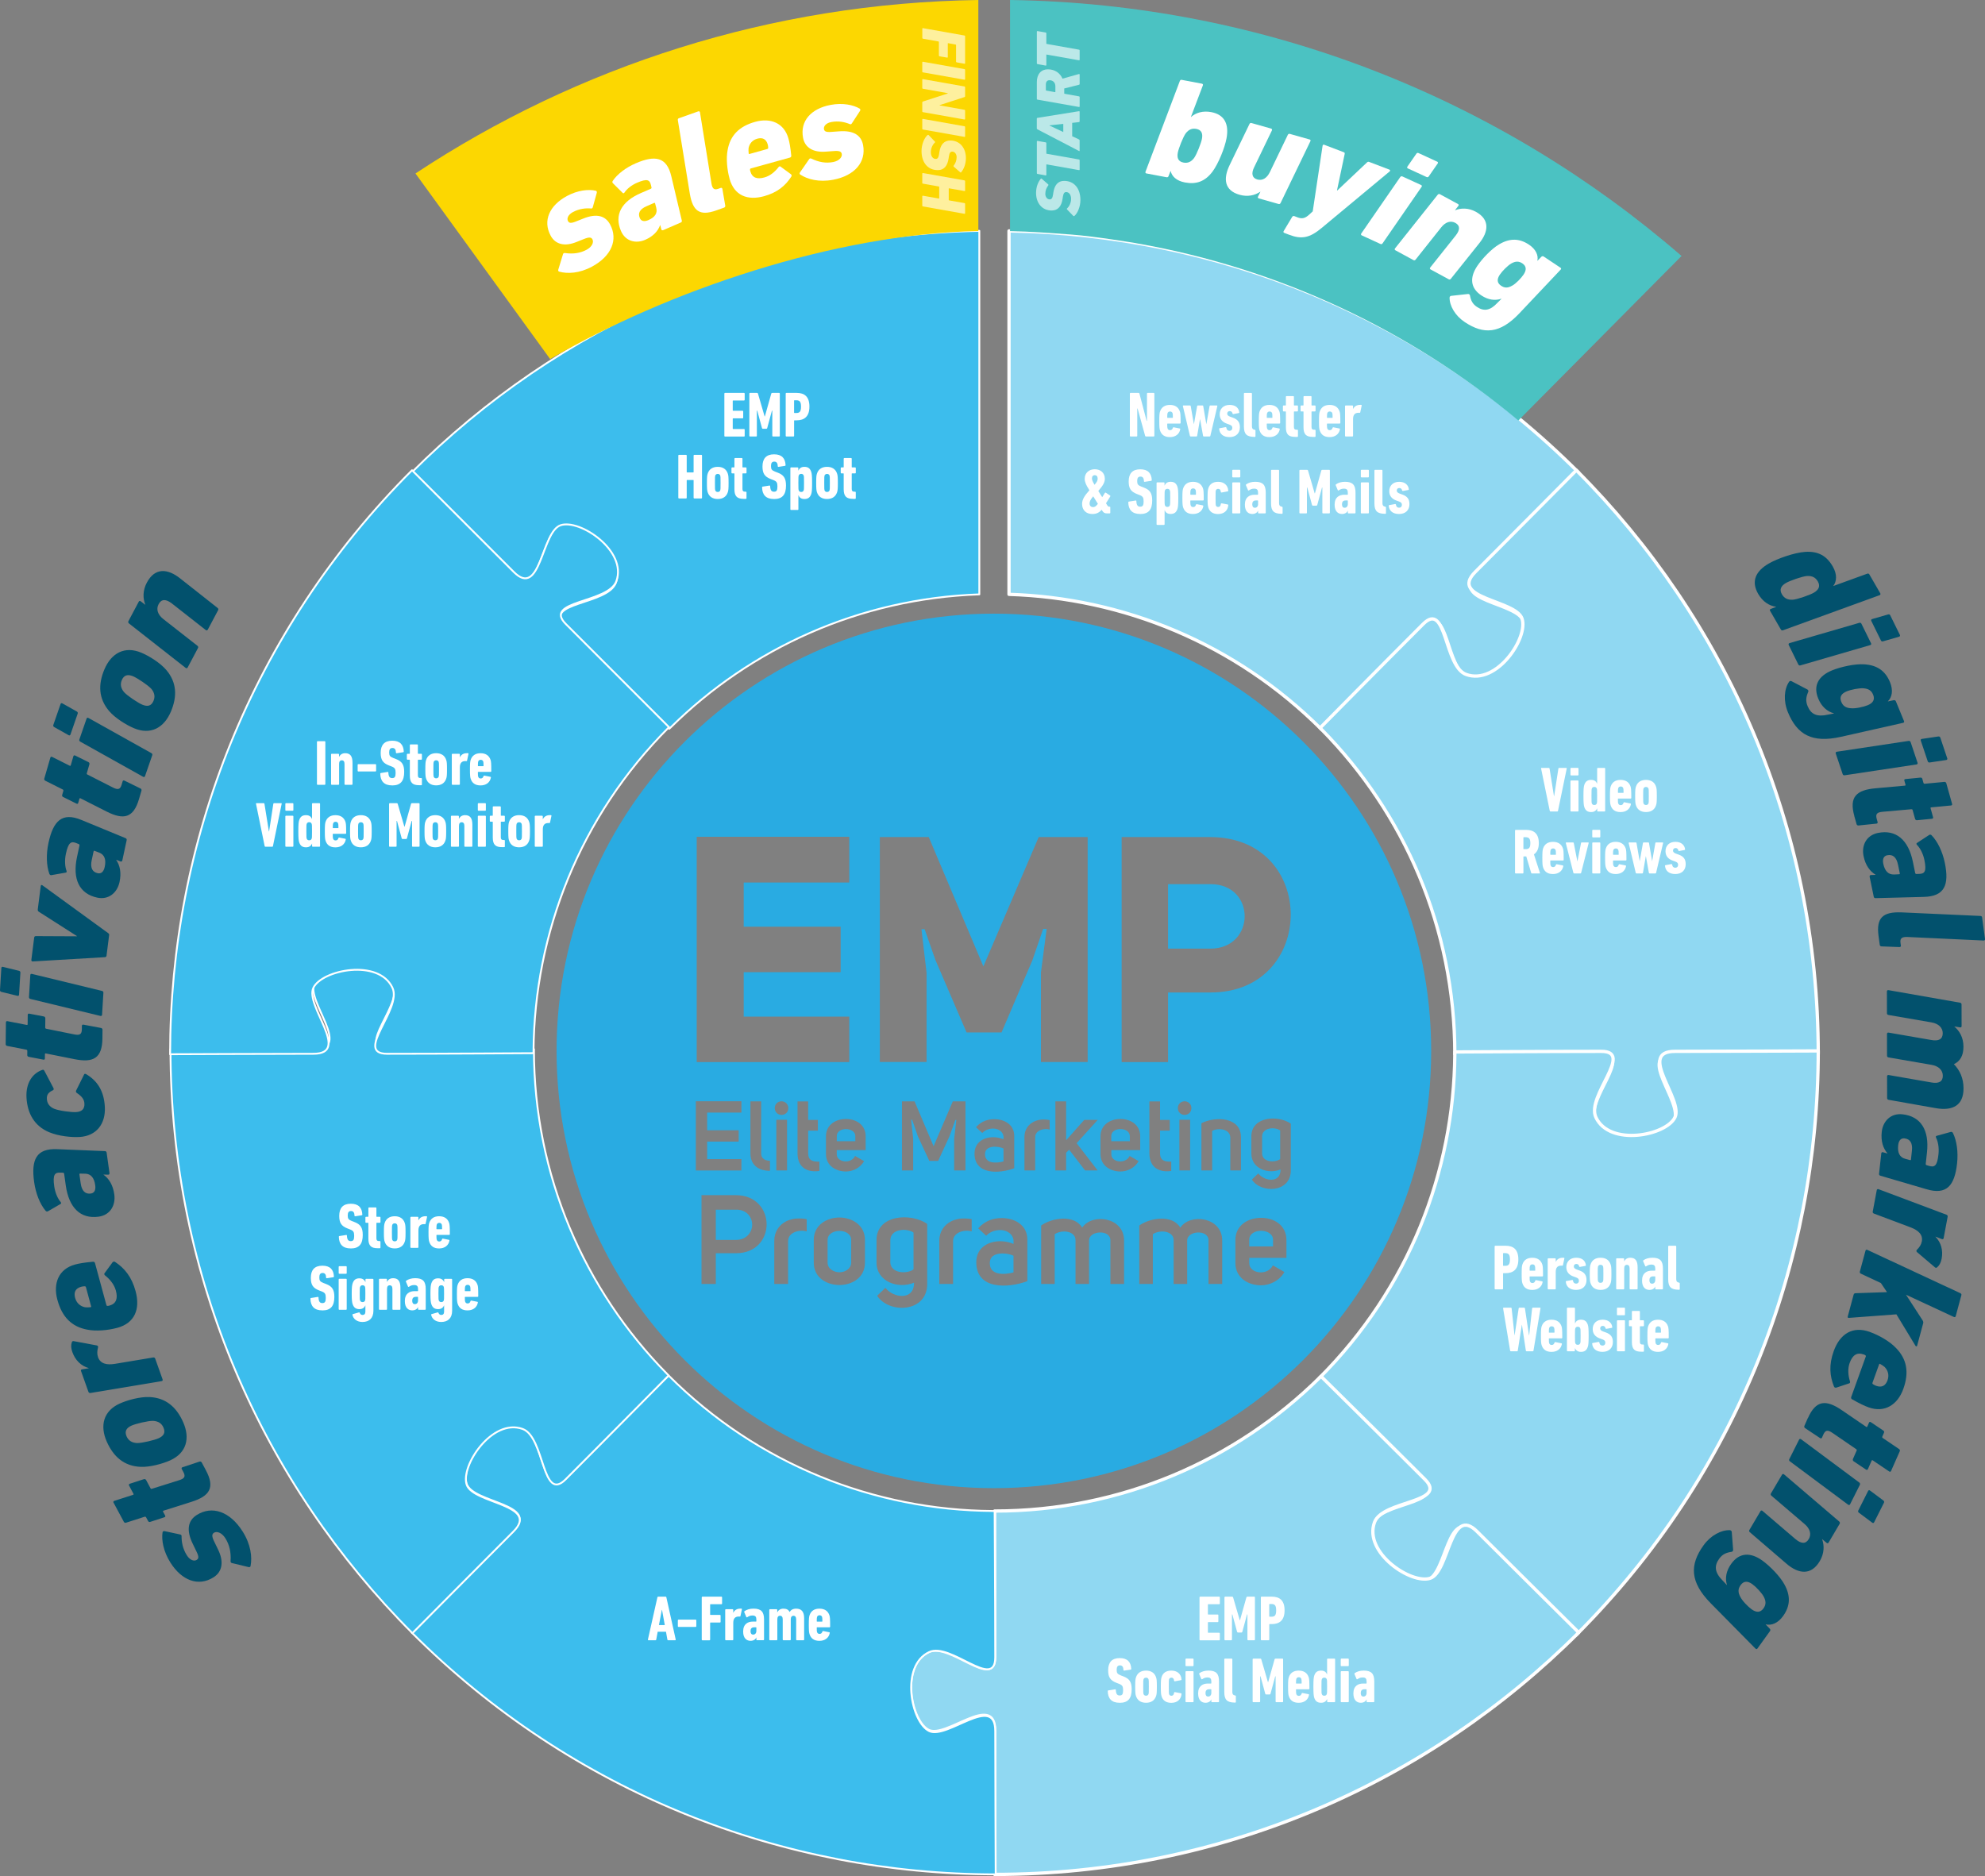 <?xml version="1.0" encoding="UTF-8"?>
<svg id="Layer_2" data-name="Layer 2" xmlns="http://www.w3.org/2000/svg" viewBox="0 0 800.89 757.04">
  <rect x="0" y="0" width="800.89" height="757.04" fill="#808080" stroke="none"/>
  <defs>
    <style>
      .cls-1 {
        fill: #02516d;
      }

      .cls-2 {
        fill: #fff;
      }

      .cls-3 {
        fill: #4bc2c2;
      }

      .cls-4 {
        fill: #3cbded;
        stroke-width: .75px;
      }

      .cls-4, .cls-5 {
        stroke: #fff;
        stroke-linejoin: round;
      }

      .cls-6 {
        fill: #29abe2;
      }

      .cls-7 {
        fill: #fcd701;
      }

      .cls-5 {
        fill: #90d8f2;
        stroke-linecap: round;
        stroke-width: 1.33px;
      }

      .cls-8 {
        opacity: .62;
      }
    </style>
  </defs>
  <g id="Layer_1-2" data-name="Layer 1">
    <g>
      <path class="cls-5" d="M595.89,231.77l41.06-41.06c-63.6-63.6-146.5-96.1-229.84-97.54v146.66c45.81,1.42,91.19,19.61,126.15,54.57,0,0,26.19-26.19,41.6-41.6,9.54-9.54,8.37,17.14,17.33,20.37,12.3,4.43,25.2-14.83,22.54-22.54-2.62-7.6-29.72-7.97-18.85-18.85Z"/>
      <path class="cls-4" d="M395.13,93.15c-89.41,1.74-170.2,38.66-229.07,97.53,0,0,30.78,30.52,41.02,40.77,10.88,10.88,11.25-16.23,18.85-18.85,7.71-2.65,26.98,10.24,22.54,22.54-3.23,8.96-29.91,7.79-20.37,17.33,15.41,15.41,41.93,41.59,41.93,41.59l.68-.64c32.24-31.78,75.99-51.9,124.42-53.58V93.15Z"/>
      <g>
        <path class="cls-1" d="M101.11,631.91c-.07.34-.38.54-.81.44l-6.77-1.64c-.34-.08-.54-.4-.5-.79.23-3.54-.42-6.53-2.12-9.23-1.43-2.27-3.44-2.92-4.58-2.2-.88.56-.95,1.49.18,3.73l1.42,2.94c2.44,4.89,1.85,9.03-1.78,11.32-6.12,3.86-12.82,1.29-17.39-5.94-2.83-4.49-3.67-9.14-3.17-12.26.07-.34.42-.49.81-.44l6.29,1.35c.43.1.59.36.57.67-.02,2.38.46,5.1,2.13,7.74,1.23,1.95,2.9,2.53,3.99,1.84.78-.49.95-1.26-.12-3.4l-1.42-2.95c-2.9-5.85-1.86-9.61,1.56-11.77,6.12-3.86,13.35-1.48,18.49,6.65,3.33,5.28,3.9,10.32,3.21,13.93Z"/>
        <path class="cls-1" d="M83.03,593.2c3.81,7.1,1.6,10.49-5.79,12.82l-11.25,3.56c-.25.06-.29.23-.18.45l.83,1.54c.18.33.02.56-.33.68l-5.69,1.85c-.35.12-.69.01-.86-.32l-.8-1.49c-.12-.22-.32-.33-.56-.27l-7.54,2.42c-.35.12-.72-.04-.87-.32l-4.2-7.82c-.15-.28-.02-.56.33-.68l7.54-2.42c.25-.06.29-.23.18-.45l-1.77-3.3c-.18-.33-.05-.61.3-.73l5.69-1.85c.35-.12.72.04.9.37l1.8,3.36c.09.17.26.22.5.16l10.84-3.41c2.4-.72,2.87-1.54,1.86-3.41l-.62-1.16c-.18-.33-.05-.61.3-.73l6.86-2.27c.36-.12.72.04.9.37l1.62,3.03Z"/>
        <path class="cls-1" d="M68.65,589.29c-3.13,1.4-8.17,2.77-11.94,2.61-6.66-.3-10.9-4.08-13.59-10.07-2.94-6.56-1.38-12.53,5.23-15.49,3.13-1.4,8.17-2.77,11.94-2.61,6.66.3,10.9,4.08,13.58,10.07,2.94,6.56,1.38,12.53-5.23,15.49ZM61.78,573.34c-2.04-.05-7.07,1.18-8.69,1.91-2.13.95-2.92,2.33-2,4.39.72,1.6,2,2.52,4.15,2.66,2.04.05,7.07-1.18,8.69-1.91,2.13-.95,2.95-2.28,2-4.39-.71-1.6-2-2.52-4.15-2.66Z"/>
        <path class="cls-1" d="M65.62,556.63c.1.29-.04.61-.41.68l-28.71,4.79c-.37.07-.71-.15-.81-.44l-3-8.42c-.13-.35.04-.61.41-.68l2.71-.44-.02-.06c-3.11-.88-5.45-3.23-6.6-6.47-.57-1.59-.58-2.91-.22-3.9.07-.36.32-.58.72-.52l9.42,1.75c.37.13.54.41.43.84-.35,1.39-.44,2.61.02,3.91.9,2.53,3.31,3.26,6.87,2.66l15.37-2.56c.37-.06.68.09.81.44l3,8.42Z"/>
        <path class="cls-1" d="M47.26,535.82c-3.61.98-8.5,1.46-12.14.7-6.17-1.17-10.08-5.04-11.97-12.03-1.8-6.63.5-12.43,7.13-14.23,1.6-.43,3.66-.8,7.26-1.13.37-.04.69.2.79.56l4.6,16.94c.07.24.22.33.47.33.25,0,.49-.07.73-.13,2.84-.77,3.46-2.94,2.61-6.08-.64-2.35-2.3-4.49-4.39-6.12-.35-.36-.36-.62-.17-.86l3.25-4.44c.25-.26.66-.37.98-.14,3.88,2.57,6.73,6.07,8.29,11.8,1.96,7.24-.31,12.9-7.42,14.83ZM34.68,519.43c-.07-.24-.23-.39-.49-.39-.51,0-1.06.09-1.41.19-2.37.64-3.08,2.26-2.47,4.49.56,2.05,1.99,3.34,3.95,3.78.66.08,1.42.07,2.22-.02.25,0,.36-.1.29-.34l-2.09-7.72Z"/>
        <path class="cls-1" d="M44.17,473.37c.05.37-.16.65-.53.64l-1.87-.05v.06c2.14,1.53,3.8,4.07,4.34,7.91.62,4.39-1.61,8.36-6.29,9.02-7.35,1.03-12.03-3.61-13.29-12.65l-.65-4.64c-.03-.25-.18-.42-.43-.44l-1.06-.04c-2.31-.12-3.17.82-2.51,5.52.37,2.66,1.45,5.03,2.63,6.38.23.35.21.6-.14.78l-5.04,2.92c-.35.17-.67.09-.96-.24-2.23-2.65-3.95-6.95-4.59-11.53-1.28-9.09.87-13.68,9.35-13.29l19.19.78c.37.01.65.22.7.6l1.16,8.29ZM34.36,473.61l-1.99-.04c-.25-.03-.36.11-.32.36l.5,3.53c.44,3.16,1.87,4.47,4.11,4.15,1.34-.19,2.05-1.3,1.76-3.34-.42-3.03-1.76-4.61-4.06-4.67Z"/>
        <path class="cls-1" d="M32.05,458.79c-3.12.18-8.31-.28-12.28-1.94-5.85-2.49-8.71-7.46-9.08-13.94-.33-5.93,2.46-9.84,6.38-11.18.36-.15.61-.04.82.33l3.65,6.93c.21.36.17.8-.19.95-1.8.85-2.54,1.77-2.44,3.52.09,1.68.97,3.07,2.86,3.91,2.08.88,7.09,1.48,8.86,1.38,2.39-.13,3.55-1.26,3.43-3.45-.09-1.62-.96-2.89-3.07-4.27-.38-.29-.4-.6-.3-.92l3.26-6.57c.17-.32.42-.27.79-.11,4.58,2.68,7.21,6.85,7.56,13.15.39,6.92-3.39,11.83-10.25,12.22Z"/>
        <path class="cls-1" d="M41.33,418.96c-.09,8.06-3.67,9.96-11.26,8.44l-11.57-2.31c-.24-.07-.37.06-.37.31l-.02,1.75c0,.37-.25.5-.62.43l-5.88-1.13c-.37-.07-.61-.32-.61-.69l.02-1.69c0-.25-.12-.44-.36-.5l-7.77-1.52c-.37-.07-.61-.38-.6-.69l.1-8.87c0-.31.25-.5.62-.43l7.77,1.52c.24.06.37-.06.37-.31l.04-3.75c0-.38.25-.56.62-.49l5.88,1.13c.37.07.61.38.6.76l-.04,3.81c0,.19.12.31.36.38l11.14,2.25c2.45.53,3.25.04,3.28-2.09v-1.31c.02-.38.27-.56.63-.49l7.1,1.33c.37.07.61.38.6.76l-.04,3.44Z"/>
        <path class="cls-1" d="M7.69,401.37c-.02.37-.28.55-.64.46l-6.48-1.58c-.36-.08-.59-.35-.57-.72l.54-8.92c.02-.37.28-.55.64-.46l6.48,1.59c.36.08.59.35.57.72l-.54,8.92ZM41.18,409.49c-.02.31-.28.55-.64.46l-28.28-6.86c-.36-.08-.59-.41-.57-.72l.54-8.92c.02-.38.28-.55.64-.46l28.28,6.86c.36.09.59.35.57.72l-.54,8.92Z"/>
        <path class="cls-1" d="M42.99,385.64c-.05.37-.32.59-.7.6l-29.1,1.72c-.37.02-.58-.26-.54-.63l1.13-8.92c.06-.43.21-.67.7-.67l16.5.08.02-.12-15.27-9.75c-.46-.25-.54-.63-.48-1.07l1.18-9.3c.05-.43.32-.59.66-.36l26.44,19.23c.34.23.56.45.51.82l-1.06,8.37Z"/>
        <path class="cls-1" d="M49.34,347.2c-.08.37-.37.56-.72.42l-1.73-.69v.06c1.47,2.17,2.15,5.13,1.34,8.91-.93,4.34-4.39,7.3-9.01,6.31-7.26-1.56-10.06-7.52-8.14-16.44l.98-4.58c.05-.24-.03-.45-.25-.57l-.98-.4c-2.13-.9-3.26-.31-4.25,4.33-.56,2.63-.37,5.22.28,6.9.1.41-.01.64-.4.68l-5.74,1.01c-.39.04-.66-.14-.82-.56-1.18-3.26-1.32-7.89-.35-12.41,1.93-8.98,5.52-12.55,13.35-9.28l17.75,7.32c.35.14.53.43.46.8l-1.76,8.19ZM40.04,344.06l-1.85-.72c-.23-.11-.37-.02-.43.23l-.75,3.48c-.67,3.12.22,4.84,2.44,5.31,1.32.28,2.37-.51,2.8-2.53.64-2.99-.07-4.93-2.21-5.78Z"/>
        <path class="cls-1" d="M56.11,322.36c-2.25,7.74-6.2,8.61-13.11,5.11l-10.52-5.33c-.22-.13-.37-.04-.44.2l-.49,1.68c-.11.36-.38.41-.71.25l-5.36-2.66c-.34-.16-.5-.47-.4-.83l.47-1.62c.07-.24,0-.45-.21-.58l-7.08-3.55c-.33-.16-.48-.53-.4-.83l2.47-8.52c.09-.3.38-.41.71-.25l7.08,3.55c.22.13.37.04.44-.2l1.04-3.6c.1-.36.39-.47.73-.31l5.36,2.66c.34.16.48.53.38.89l-1.06,3.66c-.05.18.03.33.25.46l10.13,5.15c2.22,1.16,3.12.91,3.71-1.13l.37-1.26c.1-.36.39-.47.73-.31l6.49,3.18c.34.16.48.53.38.89l-.96,3.3Z"/>
        <path class="cls-1" d="M28.43,296.39c-.12.35-.42.45-.74.27l-5.82-3.27c-.33-.18-.48-.5-.36-.85l2.92-8.44c.12-.35.42-.45.74-.27l5.82,3.27c.33.18.48.5.36.85l-2.92,8.44ZM58.51,313.19c-.1.3-.42.45-.74.27l-25.4-14.2c-.33-.18-.46-.55-.36-.85l2.92-8.44c.12-.35.42-.45.74-.27l25.41,14.2c.33.18.48.5.35.85l-2.92,8.44Z"/>
        <path class="cls-1" d="M54.08,293.86c-3.17-1.33-7.6-4.08-10.05-6.94-4.32-5.07-4.46-10.75-1.91-16.8,2.79-6.62,8.22-9.55,14.89-6.75,3.17,1.33,7.6,4.08,10.05,6.94,4.32,5.07,4.46,10.75,1.91,16.8-2.79,6.62-8.22,9.55-14.89,6.75ZM61.04,277.95c-1.36-1.52-5.69-4.36-7.32-5.05-2.15-.9-3.7-.54-4.57,1.53-.68,1.61-.48,3.19.89,4.85,1.36,1.52,5.69,4.36,7.33,5.05,2.15.9,3.67.6,4.57-1.53.68-1.61.48-3.19-.89-4.85Z"/>
        <path class="cls-1" d="M83.81,254.09c-.15.28-.48.38-.78.15l-13.68-10.73c-2.37-1.82-4.21-1.88-5.35.27-1.08,2.04-.38,4.25,1.93,6.05l13.74,10.76c.29.23.39.56.22.89l-4.19,7.89c-.15.28-.48.38-.78.15l-22.9-17.96c-.3-.23-.37-.62-.22-.89l4.19-7.89c.17-.33.48-.38.78-.15l1.83,1.4.03-.05c-1-2.44-1.09-5.67.61-8.87,3.28-6.18,8.44-5.7,13.47-1.69l15.08,11.89c.3.23.4.56.22.9l-4.19,7.89Z"/>
      </g>
      <g>
        <path class="cls-1" d="M714.16,246.45c-.19-.32-.06-.61.29-.74l2.17-.82-.03-.05c-2.71-.36-5.38-2.03-7.21-5.19-2.94-5.08-1.03-9.19,4.27-12.25,3.53-2.04,10.37-4.42,14.7-4.71,5.29-.35,8.66,1.64,11.1,5.86,1.89,3.26,1.59,6.08.25,7.85l.03.05,13.63-4.95c.35-.13.69-.04.84.23l4.42,7.65c.19.32.1.66-.26.79l-38.94,14.15c-.35.13-.69.04-.88-.28l-4.39-7.6ZM723.36,241.99c1.85-.14,6.78-1.85,8.44-2.81,2.03-1.17,2.75-2.66,1.63-4.58-.93-1.61-2.33-2.3-4.4-2.17-1.85.14-6.78,1.85-8.44,2.81-2.04,1.18-2.75,2.66-1.63,4.58.93,1.61,2.33,2.3,4.4,2.17Z"/>
        <path class="cls-1" d="M721.69,260.22c-.14-.28-.02-.61.34-.72l28.14-8.18c.36-.11.72.06.85.34l3.9,7.93c.16.33.02.61-.34.72l-28.14,8.18c-.36.11-.69,0-.86-.34l-3.9-7.93ZM755.01,250.52c-.16-.33-.02-.61.34-.72l6.45-1.86c.36-.11.69,0,.85.34l3.9,7.93c.16.33.02.61-.34.72l-6.45,1.86c-.36.11-.69,0-.86-.34l-3.9-7.93Z"/>
        <path class="cls-1" d="M721.86,275.08c.21-.29.64-.4.98-.2l6.3,3.29c.43.23.57.57.46.95-.9,2.04-1.16,3.68-.29,5.8,1.36,3.31,3.77,4.46,8.17,3.46l2.47-.48-.02-.06c-2.69-.7-4.98-2.69-6.32-5.95-2.19-5.32.18-9.16,5.55-11.37,3.43-1.41,9.18-2.71,12.96-2.45,5.27.3,8.59,2.68,10.44,7.2,1.36,3.32.83,6.07-.84,7.7l.02.06,2.34-.49c.37-.08.71.11.85.45l3.29,8c.14.34-.02.61-.38.69l-25.14,5.66c-11.63,2.58-17.61-.91-21.33-9.94-1.88-4.57-1.53-9.4.49-12.3ZM746.85,285.79c1.82.19,5.06-.54,6.71-1.22,2.11-.87,3.02-2.24,2.2-4.24-.68-1.66-1.87-2.44-3.94-2.59-1.79-.13-5.06.54-6.77,1.25-2.11.87-2.96,2.22-2.14,4.22.68,1.66,1.81,2.46,3.94,2.59Z"/>
        <path class="cls-1" d="M740.66,304.01c-.1-.29.06-.61.43-.67l28.98-4.37c.37-.06.7.16.8.45l2.81,8.38c.12.35-.06.61-.43.67l-28.98,4.37c-.37.06-.68-.1-.8-.45l-2.81-8.38ZM774.98,298.84c-.12-.35.06-.61.43-.67l6.64-.99c.37-.06.68.1.8.45l2.81,8.38c.12.35-.06.61-.43.67l-6.64.99c-.37.06-.68-.1-.8-.45l-2.81-8.38Z"/>
        <path class="cls-1" d="M748.17,329.28c-2.15-7.68.78-10.49,8.54-11.19l11.83-1.07c.25,0,.34-.16.27-.4l-.47-1.67c-.1-.36.1-.54.48-.58l6-.59c.37-.04.68.13.78.49l.45,1.61c.07.24.24.38.49.38l7.94-.75c.37-.04.69.19.78.49l2.37,8.45c.08.3-.11.54-.48.58l-7.94.75c-.25,0-.34.16-.27.4l1,3.57c.1.36-.09.6-.46.64l-6,.59c-.38.04-.7-.19-.8-.55l-1.02-3.63c-.05-.18-.2-.26-.46-.26l-11.4,1.01c-2.51.19-3.15.88-2.59,2.91l.35,1.25c.1.36-.09.6-.46.64l-7.24.75c-.37.04-.7-.19-.79-.55l-.92-3.27Z"/>
        <path class="cls-1" d="M754.36,353.77c-.08-.36.12-.66.49-.67l1.88-.07v-.06c-2.25-1.37-4.07-3.77-4.84-7.53-.88-4.3,1.12-8.37,5.78-9.33,7.32-1.5,12.3,2.77,14.12,11.61l.93,4.54c.05.24.21.4.46.41l1.07-.03c2.33-.04,3.13-1.02,2.19-5.62-.53-2.6-1.76-4.88-3.03-6.13-.26-.33-.25-.58.09-.78l4.89-3.21c.34-.2.67-.14.98.18,2.4,2.47,4.39,6.61,5.31,11.09,1.83,8.9-.05,13.58-8.6,13.75l-19.33.5c-.38.01-.67-.18-.74-.54l-1.67-8.11ZM764.21,352.88l2-.1c.25.01.35-.14.3-.38l-.71-3.45c-.63-3.09-2.14-4.29-4.38-3.83-1.33.27-1.98,1.42-1.57,3.41.61,2.97,2.05,4.44,4.36,4.34Z"/>
        <path class="cls-1" d="M757.94,377.69c-1.01-7.47,1.86-9.79,9.19-9.53l31.88,1.44c.38.01.65.22.7.53l1.18,8.76c.05.37-.16.65-.54.63l-30.94-1.44c-2.06-.03-2.85.57-2.62,2.35l.16,1.16c.04.31-.17.58-.55.57l-7.27-.27c-.38-.01-.66-.28-.71-.65l-.48-3.55Z"/>
        <path class="cls-1" d="M761.37,434.35c0-.37.25-.62.62-.56l17.25,3c2.97.55,4.63-.32,4.63-2.67,0-2.29-1.68-3.95-4.58-4.44l-17.31-2.99c-.37-.06-.62-.31-.62-.68l-.02-8.78c0-.37.25-.62.62-.56l17.25,2.99c2.97.55,4.63-.32,4.63-2.73,0-2.22-1.68-3.89-4.58-4.38l-17.31-2.99c-.37-.06-.62-.31-.62-.68l-.02-8.84c0-.31.25-.56.62-.5l28.88,5.07c.37.06.62.31.62.68l.02,8.78c0,.37-.25.56-.62.5l-2.29-.37v.06c2.04,1.67,3.66,4.44,3.66,8.09,0,3.65-1.35,5.87-3.82,7.05v.06c2.29,2.34,3.84,5.55,3.85,9.7.01,6.86-4.31,9.22-11.23,8l-18.98-3.36c-.37-.06-.62-.31-.62-.68l-.02-8.78Z"/>
        <path class="cls-1" d="M759.04,465.43c.04-.37.31-.59.67-.49l1.81.51v-.06c-1.7-1.99-2.7-4.83-2.29-8.64.47-4.36,3.63-7.62,8.36-7.11,7.43.81,10.87,6.4,9.89,15.38l-.5,4.61c-.03.25.08.44.32.53l1.02.3c2.23.68,3.3-.01,3.8-4.68.29-2.64-.18-5.18-1-6.76-.14-.39-.06-.63.33-.71l5.64-1.56c.38-.08.68.07.88.47,1.53,3.09,2.15,7.63,1.66,12.18-.98,9.03-4.2,12.91-12.39,10.46l-18.56-5.44c-.36-.1-.58-.37-.54-.74l.9-8.23ZM768.69,467.6l1.93.52c.24.09.38-.02.4-.27l.38-3.5c.34-3.13-.73-4.74-3-4.99-1.35-.15-2.32.74-2.54,2.77-.33,3.01.59,4.85,2.82,5.47Z"/>
        <path class="cls-1" d="M757.22,480.23c.06-.3.35-.5.7-.37l27.43,10.3c.35.13.54.48.48.78l-1.63,8.69c-.07.36-.34.5-.7.37l-2.58-.99v.06c2.26,2.31,3.11,5.49,2.48,8.83-.31,1.64-.96,2.78-1.78,3.44-.24.27-.57.33-.9.08l-7.32-6.22c-.26-.3-.26-.61.05-.93,1.01-1,1.7-2.01,1.95-3.34.49-2.61-1.24-4.45-4.65-5.71l-14.68-5.52c-.35-.13-.55-.42-.48-.78l1.63-8.69Z"/>
        <path class="cls-1" d="M747.88,522.45c.11-.42.36-.61.81-.62l12.66-.43-2.47-3.67-8.07-3.78c-.34-.16-.52-.46-.42-.82l2.29-8.47c.1-.36.38-.47.72-.32l37.53,17.48c.34.16.52.46.44.76l-2.3,8.53c-.1.36-.38.47-.72.32l-19.34-8.99,6.69,10.32c.32.47.34.86.21,1.34l-2.4,8.89c-.1.36-.43.4-.66.08l-7.71-12.71-19.14,1.43c-.33.04-.6-.16-.5-.52l2.38-8.83Z"/>
        <path class="cls-1" d="M754.47,537.48c3.55,1.28,7.87,3.69,10.44,6.39,4.43,4.48,5.45,9.85,3.02,16.59-2.3,6.4-7.53,9.77-14.04,7.42-1.57-.57-3.48-1.45-6.65-3.25-.33-.18-.46-.56-.33-.91l5.89-16.34c.08-.23,0-.39-.2-.53-.21-.14-.44-.23-.68-.31-2.79-1-4.54.4-5.63,3.42-.82,2.27-.67,4.95.13,7.47.09.49-.05.7-.35.79l-5.22,1.73c-.35.07-.76-.08-.89-.45-1.73-4.3-2.1-8.77-.11-14.29,2.51-6.98,7.64-10.26,14.62-7.74ZM755.5,557.95c-.08.23-.03.45.18.59.42.28.92.53,1.27.66,2.33.84,3.83-.06,4.61-2.22.71-1.98.27-3.84-1.1-5.32-.5-.44-1.13-.87-1.85-1.26-.21-.14-.35-.13-.43.11l-2.68,7.44Z"/>
        <path class="cls-1" d="M729.43,572.25c3.22-7.29,7.28-7.6,13.71-3.2l9.81,6.7c.2.16.36.09.46-.13l.7-1.58c.15-.34.43-.35.74-.15l5,3.36c.31.21.44.53.29.87l-.67,1.53c-.1.23-.06.45.14.6l6.61,4.47c.31.21.42.59.29.87l-3.55,8.03c-.12.28-.43.35-.74.14l-6.61-4.47c-.2-.16-.36-.09-.46.13l-1.5,3.39c-.15.34-.45.41-.77.2l-5-3.36c-.31-.21-.42-.59-.27-.93l1.52-3.45c.08-.17.01-.33-.19-.49l-9.44-6.47c-2.06-1.45-3-1.33-3.85.6l-.53,1.19c-.15.34-.45.41-.77.2l-6.06-4.03c-.31-.21-.42-.59-.26-.93l1.37-3.11Z"/>
        <path class="cls-1" d="M725.89,580.9c.14-.28.47-.38.77-.16l23.51,17.49c.3.22.38.61.25.89l-3.97,7.89c-.17.33-.47.39-.77.17l-23.51-17.5c-.3-.22-.41-.55-.25-.88l3.97-7.9ZM753.73,601.62c.17-.33.47-.38.77-.16l5.38,4.02c.3.22.41.55.25.89l-3.97,7.9c-.17.33-.47.39-.77.16l-5.38-4.02c-.3-.22-.41-.55-.25-.88l3.97-7.9Z"/>
        <path class="cls-1" d="M710.31,609.77c.16-.27.5-.35.78-.11l13.31,11.38c2.3,1.93,4.15,2.09,5.38.01,1.16-1.97.54-4.2-1.71-6.1l-13.36-11.41c-.29-.24-.38-.58-.19-.9l4.49-7.61c.16-.27.5-.35.78-.11l22.28,19.04c.29.24.34.63.19.9l-4.49,7.61c-.19.32-.5.35-.78.11l-1.78-1.48-.03.05c.91,2.47.88,5.69-.94,8.77-3.52,5.96-8.68,5.21-13.56.97l-14.67-12.61c-.29-.24-.38-.58-.19-.9l4.49-7.61Z"/>
        <path class="cls-1" d="M698.03,617.48c.36.03.67.33.69.73l.54,7.08c.04.48-.18.78-.56.89-2.21.32-3.74.97-5.07,2.82-2.09,2.91-1.79,5.56,1.39,8.76l1.72,1.84.04-.05c-.83-2.65-.35-5.66,1.71-8.51,3.35-4.67,7.87-4.7,12.58-1.31,3.01,2.16,7.15,6.36,8.94,9.7,2.53,4.63,2.27,8.71-.58,12.67-2.09,2.91-4.72,3.91-6.98,3.36l-.04.05,1.65,1.72c.26.27.29.66.07.96l-5.05,7.02c-.22.3-.53.31-.79.04l-18.1-18.34c-8.34-8.51-8.55-15.43-2.85-23.36,2.89-4.01,7.17-6.26,10.69-6.09ZM702.16,644.35c.8,1.64,3.13,4,4.59,5.05,1.86,1.33,3.5,1.38,4.76-.38,1.05-1.46,1.08-2.88.12-4.71-.84-1.59-3.13-4-4.64-5.09-1.86-1.33-3.45-1.34-4.71.42-1.05,1.46-1.13,2.84-.12,4.71Z"/>
      </g>
      <path class="cls-7" d="M394.74,0c-83.85,1.24-161.81,26.81-227.11,70l54.34,74.89c47.1-27.44,114.59-50.56,172.76-51.66V0Z"/>
      <path class="cls-5" d="M636.01,189.75s-30.52,30.78-40.77,41.02c-10.88,10.88,16.23,11.25,18.85,18.85,2.65,7.71-10.24,26.98-22.54,22.54-8.96-3.23-7.79-29.91-17.33-20.37-15.41,15.41-41.59,41.93-41.59,41.93l.64.68c33.21,33.7,53.71,79.96,53.71,131.01h58.83c13.49,0-6.2,18.03-2.15,26.65,5.56,11.83,28.31,7.33,31.88,0s-15.38-26.65,0-26.65c14.48,0,58.07,0,58.07,0,0-92.03-37.3-175.35-97.61-235.66Z"/>
      <path class="cls-5" d="M733.62,424.06s-43.35.18-57.83.18c-15.38,0,3.52,19.43,0,26.65-3.58,7.33-26.32,11.83-31.88,0-4.05-8.62,15.64-26.65,2.15-26.65-21.8,0-59.05.24-59.05.24l-.03.93c-.34,47.31-18.56,94.52-54.66,130.62,0,0,26.19,26.19,41.6,41.6,9.54,9.54-17.14,8.37-20.37,17.33-4.43,12.3,14.83,25.2,22.54,22.54,7.6-2.62,7.97-29.72,18.85-18.85,10.24,10.24,41.06,41.06,41.06,41.06,65.08-65.08,97.61-150.37,97.61-235.66Z"/>
      <path class="cls-5" d="M636.97,658.76s-30.78-30.52-41.02-40.77c-10.88-10.88-11.25,16.23-18.85,18.85s-26.98-10.24-22.54-22.54c3.23-8.96,29.91-7.79,20.37-17.33-15.41-15.41-41.93-41.59-41.93-41.59l-.68.64c-33.7,33.21-79.96,53.71-131.01,53.71,0,0,0,37.04,0,58.83,0,13.49-18.03-6.2-26.65-2.15-11.83,5.56-7.33,28.31,0,31.88,7.22,3.52,26.65-15.38,26.65,0,0,14.48,0,58.07,0,58.07,92.03,0,175.35-37.3,235.66-97.61Z"/>
      <path class="cls-4" d="M401.73,756.35s-.18-43.35-.18-57.83c0-15.38-19.43,3.52-26.65,0-7.33-3.58-11.83-26.32,0-31.88,8.62-4.05,26.65,15.64,26.65,2.15,0-21.8-.24-59.05-.24-59.05l-.93-.03c-47.31-.34-94.52-18.56-130.62-54.66,0,0-26.19,26.19-41.6,41.6-9.54,9.54-8.37-17.14-17.33-20.37-12.3-4.43-25.2,14.83-22.54,22.54s29.72,7.97,18.85,18.85c-10.24,10.24-41.06,41.06-41.06,41.06,65.08,65.08,150.37,97.61,235.66,97.61Z"/>
      <path class="cls-4" d="M166.39,659.02s30.52-30.78,40.77-41.02c10.88-10.88-16.23-11.25-18.85-18.85s10.24-26.98,22.54-22.54c8.96,3.23,7.79,29.91,17.33,20.37,15.41-15.41,41.59-41.93,41.59-41.93l-.64-.68c-33.21-33.7-53.71-79.96-53.71-131.01,0,0-37.04,0-58.83,0-13.49,0,6.2-18.03,2.15-26.65-5.56-11.83-28.31-7.33-31.88,0-3.52,7.22,15.38,26.65,0,26.65-14.48,0-58.07,0-58.07,0,0,92.03,37.3,175.35,97.61,235.66Z"/>
      <path class="cls-4" d="M68.62,425.4s43.35-.18,57.83-.18c15.38,0-3.52-19.43,0-26.65s26.32-11.83,31.88,0c4.05,8.62-15.64,26.65-2.15,26.65,21.8,0,59.05-.24,59.05-.24l.03-.93c.34-47.31,18.56-94.52,54.66-130.62,0,0-26.19-26.19-41.6-41.6-9.54-9.54,17.14-8.37,20.37-17.33,4.43-12.3-14.83-25.2-22.54-22.54s-7.97,29.72-18.85,18.85c-10.24-10.24-41.06-41.06-41.06-41.06-65.08,65.08-97.61,150.37-97.61,235.66Z"/>
      <g>
        <path class="cls-2" d="M625.57,327.45c-.16,0-.23-.1-.29-.26l-3.49-17.07c-.05-.15.03-.26.21-.26h2.92c.16,0,.26.08.28.26l1.78,11.12h.08l1.71-11.12c.03-.18.13-.26.28-.26h2.87c.18,0,.26.1.21.26l-3.52,17.07c-.03.16-.1.26-.26.26h-2.79Z"/>
        <path class="cls-2" d="M633.9,312.91c-.16,0-.26-.1-.26-.26v-2.54c0-.15.1-.26.26-.26h2.72c.16,0,.26.1.26.26v2.54c0,.16-.1.26-.26.26h-2.72ZM633.9,327.45c-.16,0-.26-.1-.26-.26v-12c0-.15.1-.26.26-.26h2.72c.16,0,.26.1.26.26v12c0,.16-.1.26-.26.26h-2.72Z"/>
        <path class="cls-2" d="M644.69,327.45c-.16,0-.26-.1-.26-.26v-1.01h-.03c-.39.91-1.14,1.5-2.41,1.5-1.47,0-2.3-.62-2.77-2.02-.23-.75-.34-1.63-.34-4.47s.1-3.72.34-4.47c.47-1.4,1.29-2.02,2.77-2.02,1.27,0,1.99.57,2.38,1.5h.03v-6.08c0-.15.1-.26.26-.26h2.72c.15,0,.26.1.26.26v17.07c0,.16-.1.26-.26.26h-2.69ZM644.27,324.14c.1-.31.13-.57.13-2.95s-.03-2.64-.13-2.95c-.13-.44-.46-.7-1.01-.7s-.88.26-1.01.7c-.1.31-.13.57-.13,2.95s.03,2.64.13,2.95c.13.44.46.7,1.01.7s.88-.26,1.01-.7Z"/>
        <path class="cls-2" d="M649.88,325.04c-.23-.67-.31-1.4-.31-3.85s.08-3.18.31-3.85c.57-1.68,1.89-2.64,3.98-2.64s3.44.96,4.01,2.64c.23.67.31,1.37.31,4.63,0,.16-.1.26-.26.26h-4.99c-.1,0-.16.05-.16.16,0,1.29.05,1.58.13,1.78.16.47.49.72,1.01.72.59,0,.96-.31,1.16-.98.05-.16.16-.21.31-.18l2.46.49c.16.03.21.13.18.31-.36,1.99-1.97,3.16-4.16,3.16s-3.41-.96-3.98-2.64ZM655.06,319.76c0-1.16-.05-1.47-.13-1.73-.16-.41-.47-.67-1.01-.67s-.85.26-1.01.67c-.08.26-.13.57-.13,1.73,0,.1.05.16.16.16h1.97c.1,0,.16-.05.16-.16Z"/>
        <path class="cls-2" d="M660.05,324.94c-.23-.67-.31-1.37-.31-3.75s.08-3.08.31-3.75c.57-1.79,1.99-2.74,4.06-2.74s3.49.96,4.06,2.74c.23.67.31,1.37.31,3.75s-.08,3.08-.31,3.75c-.57,1.78-1.99,2.74-4.06,2.74s-3.49-.96-4.06-2.74ZM665.14,324.11c.08-.29.1-.54.1-2.92s-.03-2.64-.1-2.92c-.16-.47-.49-.72-1.03-.72s-.88.26-1.04.72c-.08.28-.1.54-.1,2.92s.03,2.64.1,2.92c.16.46.49.72,1.04.72s.88-.26,1.03-.72Z"/>
        <path class="cls-2" d="M618.07,352.45c-.16,0-.23-.05-.28-.21l-1.99-6.67h-.98c-.1,0-.16.05-.16.16v6.47c0,.16-.1.26-.26.26h-2.87c-.16,0-.26-.1-.26-.26v-17.07c0-.15.1-.26.26-.26h4.19c3.13,0,5.15,1.47,5.15,5.38,0,2.22-.75,3.67-1.97,4.5l2.41,7.45c.05.13,0,.26-.13.26h-3.1ZM617.45,340.24c0-1.84-.57-2.41-1.89-2.41h-.75c-.1,0-.16.05-.16.16v4.5c0,.1.05.15.16.15h.75c1.32,0,1.89-.54,1.89-2.41Z"/>
        <path class="cls-2" d="M622.6,350.04c-.23-.67-.31-1.4-.31-3.85s.08-3.18.31-3.85c.57-1.68,1.89-2.64,3.98-2.64s3.44.96,4.01,2.64c.23.67.31,1.37.31,4.63,0,.16-.1.26-.26.26h-4.99c-.1,0-.16.05-.16.16,0,1.29.05,1.58.13,1.78.16.47.49.72,1.01.72.59,0,.96-.31,1.16-.98.05-.16.16-.21.31-.18l2.46.49c.16.03.21.13.18.31-.36,1.99-1.97,3.16-4.16,3.16s-3.41-.96-3.98-2.64ZM627.77,344.76c0-1.16-.05-1.47-.13-1.73-.16-.41-.47-.67-1.01-.67s-.85.26-1.01.67c-.08.26-.13.57-.13,1.73,0,.1.05.16.16.16h1.97c.1,0,.15-.05.15-.16Z"/>
        <path class="cls-2" d="M635.12,352.45c-.18,0-.26-.08-.31-.26l-3.05-12c-.05-.15.03-.26.18-.26h2.74c.18,0,.26.1.29.26l1.45,7.37h.03l1.45-7.37c.03-.15.1-.26.29-.26h2.61c.15,0,.23.1.18.26l-3.03,12c-.05.18-.13.26-.31.26h-2.51Z"/>
        <path class="cls-2" d="M642.69,337.91c-.16,0-.26-.1-.26-.26v-2.54c0-.15.1-.26.26-.26h2.72c.16,0,.26.1.26.26v2.54c0,.16-.1.26-.26.26h-2.72ZM642.69,352.45c-.16,0-.26-.1-.26-.26v-12c0-.15.1-.26.26-.26h2.72c.16,0,.26.1.26.26v12c0,.16-.1.26-.26.26h-2.72Z"/>
        <path class="cls-2" d="M647.92,350.04c-.23-.67-.31-1.4-.31-3.85s.08-3.18.31-3.85c.57-1.68,1.89-2.64,3.98-2.64s3.44.96,4.01,2.64c.23.67.31,1.37.31,4.63,0,.16-.1.26-.26.26h-4.99c-.1,0-.16.05-.16.16,0,1.29.05,1.58.13,1.78.16.47.49.72,1.01.72.59,0,.96-.31,1.16-.98.05-.16.16-.21.31-.18l2.46.49c.16.03.21.13.18.31-.36,1.99-1.97,3.16-4.16,3.16s-3.41-.96-3.98-2.64ZM653.09,344.76c0-1.16-.05-1.47-.13-1.73-.16-.41-.47-.67-1.01-.67s-.85.26-1.01.67c-.08.26-.13.57-.13,1.73,0,.1.05.16.16.16h1.97c.1,0,.16-.05.16-.16Z"/>
        <path class="cls-2" d="M665.58,352.45c-.18,0-.28-.08-.31-.26l-1.19-6.67h-.05l-1.14,6.67c-.03.18-.13.26-.31.26h-2.3c-.18,0-.26-.08-.31-.26l-2.84-12c-.05-.15.03-.26.18-.26h2.69c.18,0,.26.1.29.26l1.27,7.27h.03l1.29-7.27c.03-.15.1-.26.28-.26h1.89c.18,0,.26.1.28.26l1.24,7.27h.03l1.29-7.27c.03-.15.1-.26.28-.26h2.66c.16,0,.23.1.18.26l-2.82,12c-.05.18-.13.26-.31.26h-2.3Z"/>
        <path class="cls-2" d="M671.76,349.39c-.03-.16.05-.26.21-.28l2.38-.44c.16-.03.28.05.31.21.1.85.59,1.27,1.27,1.27s1.14-.44,1.14-1.14-.29-1.04-1.16-1.37l-1.01-.36c-1.86-.65-2.92-1.89-2.92-3.8,0-2.22,1.5-3.78,4.01-3.78,2.38,0,3.67,1.32,3.88,2.95.03.18-.03.31-.16.34l-2.25.41c-.16.03-.26-.05-.28-.21-.16-.6-.47-.98-1.16-.98-.65,0-1.01.44-1.01,1.04,0,.46.28.88,1.19,1.21l1.01.36c2.15.75,2.92,1.97,2.92,3.91,0,2.35-1.53,3.96-4.19,3.96-2.51,0-3.98-1.27-4.16-3.28Z"/>
      </g>
      <g>
        <path class="cls-2" d="M603.3,520.27c-.16,0-.26-.1-.26-.26v-17.07c0-.15.1-.26.26-.26h4.14c3.21,0,5.17,1.53,5.17,5.53s-2.04,5.54-5.17,5.54h-.85c-.1,0-.15.05-.15.16v6.1c0,.15-.1.26-.26.26h-2.87ZM609.22,508.22c0-1.99-.57-2.56-1.89-2.56h-.75c-.1,0-.15.05-.15.16v4.81c0,.1.05.15.15.15h.75c1.32,0,1.89-.57,1.89-2.56Z"/>
        <path class="cls-2" d="M614.26,517.87c-.23-.67-.31-1.4-.31-3.85s.08-3.18.31-3.85c.57-1.68,1.89-2.64,3.98-2.64s3.44.96,4.01,2.64c.23.67.31,1.37.31,4.63,0,.15-.1.26-.26.26h-4.99c-.1,0-.16.05-.16.16,0,1.29.05,1.58.13,1.78.16.47.49.72,1.01.72.59,0,.96-.31,1.16-.98.05-.15.16-.21.31-.18l2.46.49c.16.03.21.13.18.31-.36,1.99-1.96,3.15-4.16,3.15s-3.41-.96-3.98-2.64ZM619.43,512.59c0-1.16-.05-1.47-.13-1.73-.15-.41-.46-.67-1.01-.67s-.85.26-1.01.67c-.08.26-.13.57-.13,1.73,0,.1.05.16.16.16h1.97c.1,0,.15-.05.15-.16Z"/>
        <path class="cls-2" d="M624.71,520.27c-.15,0-.26-.1-.26-.26v-12c0-.15.1-.26.26-.26h2.72c.15,0,.26.1.26.26v1.16h.03c.49-1.03,1.4-1.65,2.87-1.65h.39c.16.03.23.1.21.26l-.6,2.77c-.03.16-.1.18-.26.16h-.44c-1.4,0-2.2.75-2.2,2.56v6.75c0,.15-.1.26-.26.26h-2.72Z"/>
        <path class="cls-2" d="M631.74,517.22c-.03-.16.05-.26.21-.29l2.38-.44c.16-.03.29.05.31.21.1.85.59,1.27,1.27,1.27s1.14-.44,1.14-1.14-.28-1.04-1.16-1.37l-1.01-.36c-1.86-.65-2.92-1.89-2.92-3.8,0-2.22,1.5-3.78,4.01-3.78s3.67,1.32,3.88,2.95c.03.18-.03.31-.16.34l-2.25.41c-.15.03-.26-.05-.28-.21-.16-.6-.47-.98-1.16-.98-.65,0-1.01.44-1.01,1.04,0,.46.29.88,1.19,1.21l1.01.36c2.15.75,2.92,1.96,2.92,3.9,0,2.35-1.53,3.96-4.19,3.96-2.51,0-3.98-1.27-4.16-3.28Z"/>
        <path class="cls-2" d="M641.73,517.76c-.23-.67-.31-1.37-.31-3.75s.08-3.08.31-3.75c.57-1.79,1.99-2.74,4.06-2.74s3.49.96,4.06,2.74c.23.67.31,1.37.31,3.75s-.08,3.08-.31,3.75c-.57,1.78-1.99,2.74-4.06,2.74s-3.49-.96-4.06-2.74ZM646.82,516.93c.08-.29.1-.54.1-2.92s-.03-2.64-.1-2.92c-.16-.46-.49-.72-1.04-.72s-.88.26-1.04.72c-.08.29-.1.54-.1,2.92s.03,2.64.1,2.92c.16.46.49.72,1.04.72s.88-.26,1.04-.72Z"/>
        <path class="cls-2" d="M657.76,520.27c-.16,0-.26-.1-.26-.26v-8.15c0-.98-.36-1.47-1.09-1.47s-1.09.49-1.09,1.47v8.15c0,.15-.1.26-.26.26h-2.72c-.15,0-.26-.1-.26-.26v-12c0-.15.1-.26.26-.26h2.69c.16,0,.26.1.26.26v.96h.03c.44-.85,1.24-1.45,2.46-1.45,1.99,0,2.95,1.16,2.95,3.85v8.64c0,.15-.1.26-.26.26h-2.71Z"/>
        <path class="cls-2" d="M668.11,520.27c-.15,0-.26-.1-.26-.26v-.85h-.03c-.31.8-1.16,1.34-2.33,1.34-1.45,0-2.97-.9-2.97-3.75,0-3.05,1.91-4.01,3.93-4.01h1.24c.1,0,.16-.05.16-.16v-.62c0-1.14-.34-1.68-1.6-1.68-.85,0-1.47.28-2.07.7-.15.1-.31.08-.39-.1l-.83-1.96c-.08-.16-.03-.26.1-.36.88-.65,2.15-1.04,3.65-1.04,3.13,0,4.24,1.34,4.24,4.37v8.12c0,.15-.1.26-.26.26h-2.59ZM667.85,516.49v-1.29c0-.1-.05-.16-.16-.16h-.7c-1.09,0-1.5.62-1.5,1.53s.34,1.42,1.09,1.42,1.27-.57,1.27-1.5Z"/>
        <path class="cls-2" d="M677.18,520.43c-2.95-.05-4.11-1.11-4.11-4.19v-13.29c0-.15.1-.26.26-.26h2.72c.16,0,.26.1.26.26v13.27c0,.83.36,1.22,1.03,1.32l.13.03c.16.03.26.13.26.28v2.33c0,.16-.1.26-.26.26h-.28Z"/>
        <path class="cls-2" d="M615.9,545.27c-.16,0-.23-.1-.26-.26l-1.58-10.42h-.05l-1.63,10.42c-.03.15-.13.26-.28.26h-2.51c-.16,0-.26-.1-.29-.26l-2.84-17.07c-.03-.15.05-.26.23-.26h2.92c.16,0,.26.08.29.26l1.16,10.84h.05l1.63-10.84c.03-.18.13-.26.28-.26h1.94c.16,0,.26.08.31.26l1.63,10.84h.08l1.19-10.84c.03-.18.13-.26.29-.26h2.87c.18,0,.26.1.21.26l-2.82,17.07c-.05.15-.13.26-.28.26h-2.54Z"/>
        <path class="cls-2" d="M622.03,542.87c-.23-.67-.31-1.4-.31-3.85s.08-3.18.31-3.85c.57-1.68,1.89-2.64,3.98-2.64s3.44.96,4.01,2.64c.23.67.31,1.37.31,4.63,0,.15-.1.26-.26.26h-4.99c-.1,0-.16.05-.16.16,0,1.29.05,1.58.13,1.78.16.47.49.72,1.01.72.59,0,.96-.31,1.16-.98.05-.15.16-.21.31-.18l2.46.49c.16.03.21.13.18.31-.36,1.99-1.96,3.15-4.16,3.15s-3.41-.96-3.98-2.64ZM627.2,537.59c0-1.16-.05-1.47-.13-1.73-.15-.41-.46-.67-1.01-.67s-.85.26-1.01.67c-.08.26-.13.57-.13,1.73,0,.1.05.16.16.16h1.97c.1,0,.15-.05.15-.16Z"/>
        <path class="cls-2" d="M635.45,544h-.03v1.01c0,.15-.1.26-.26.26h-2.69c-.15,0-.26-.1-.26-.26v-17.07c0-.15.1-.26.26-.26h2.72c.15,0,.26.1.26.26v6.08h.03c.39-.93,1.11-1.5,2.38-1.5,1.47,0,2.3.62,2.77,2.02.23.75.34,1.6.34,4.47s-.1,3.72-.34,4.47c-.47,1.4-1.29,2.02-2.77,2.02-1.27,0-2.02-.59-2.41-1.5ZM637.6,541.96c.1-.31.13-.57.13-2.95s-.03-2.64-.13-2.95c-.13-.44-.46-.7-1.01-.7s-.88.26-1.01.7c-.1.31-.13.57-.13,2.95s.03,2.64.13,2.95c.13.44.47.7,1.01.7s.88-.26,1.01-.7Z"/>
        <path class="cls-2" d="M642.39,542.22c-.03-.16.05-.26.21-.29l2.38-.44c.15-.03.28.05.31.21.1.85.59,1.27,1.27,1.27s1.14-.44,1.14-1.14-.28-1.04-1.16-1.37l-1.01-.36c-1.86-.65-2.92-1.89-2.92-3.8,0-2.22,1.5-3.78,4.01-3.78,2.38,0,3.67,1.32,3.88,2.95.03.18-.03.31-.16.34l-2.25.41c-.16.03-.26-.05-.29-.21-.15-.6-.46-.98-1.16-.98-.65,0-1.01.44-1.01,1.04,0,.46.28.88,1.19,1.21l1.01.36c2.15.75,2.92,1.96,2.92,3.9,0,2.35-1.53,3.96-4.19,3.96-2.51,0-3.98-1.27-4.16-3.28Z"/>
        <path class="cls-2" d="M652.65,530.73c-.15,0-.26-.1-.26-.26v-2.54c0-.15.1-.26.26-.26h2.72c.15,0,.26.1.26.26v2.54c0,.15-.1.26-.26.26h-2.72ZM652.65,545.27c-.15,0-.26-.1-.26-.26v-12c0-.15.1-.26.26-.26h2.72c.15,0,.26.1.26.26v12c0,.15-.1.26-.26.26h-2.72Z"/>
        <path class="cls-2" d="M662.14,545.43c-2.53,0-3.72-.93-3.72-3.85v-6.26c0-.1-.05-.15-.15-.15h-.78c-.16,0-.26-.1-.26-.26v-1.89c0-.15.1-.26.26-.26h.78c.1,0,.15-.05.15-.15v-3.36c0-.15.1-.26.26-.26h2.71c.16,0,.26.1.26.26v3.36c0,.1.05.15.16.15h1.21c.16,0,.26.1.26.26v1.89c0,.16-.1.26-.26.26h-1.21c-.1,0-.16.05-.16.15v6.13c0,.78.31,1.09,1.01,1.09h.36c.16,0,.26.1.26.26v2.38c0,.16-.1.26-.26.26h-.88Z"/>
        <path class="cls-2" d="M664.99,542.87c-.23-.67-.31-1.4-.31-3.85s.08-3.18.31-3.85c.57-1.68,1.89-2.64,3.98-2.64s3.44.96,4.01,2.64c.23.67.31,1.37.31,4.63,0,.15-.1.26-.26.26h-4.99c-.1,0-.16.05-.16.16,0,1.29.05,1.58.13,1.78.15.47.49.72,1.01.72.6,0,.96-.31,1.16-.98.05-.15.16-.21.31-.18l2.46.49c.16.03.21.13.18.31-.36,1.99-1.97,3.15-4.16,3.15s-3.41-.96-3.98-2.64ZM670.16,537.59c0-1.16-.05-1.47-.13-1.73-.16-.41-.47-.67-1.01-.67s-.85.26-1.01.67c-.08.26-.13.57-.13,1.73,0,.1.05.16.16.16h1.97c.1,0,.16-.05.16-.16Z"/>
      </g>
      <g>
        <path class="cls-2" d="M483.97,644.54c0-.15.1-.26.26-.26h7.68c.16,0,.26.1.26.26v2.54c0,.16-.1.26-.26.26h-4.4c-.1,0-.16.05-.16.16v3.83c0,.1.05.16.16.16h3.8c.16,0,.26.1.26.26v2.54c0,.16-.1.26-.26.26h-3.8c-.1,0-.16.05-.16.16v3.98c0,.1.05.16.16.16h4.4c.16,0,.26.1.26.26v2.53c0,.16-.1.26-.26.26h-7.68c-.16,0-.26-.1-.26-.26v-17.07Z"/>
        <path class="cls-2" d="M494.05,644.54c0-.15.1-.26.26-.26h2.79c.23,0,.36.08.41.26l2.69,9.23h.1l2.59-9.23c.05-.18.18-.26.41-.26h2.77c.16,0,.26.1.26.26v17.07c0,.16-.1.26-.26.26h-2.51c-.16,0-.26-.1-.26-.26v-10.16h-.16l-1.91,7.04c-.05.15-.16.26-.34.26h-1.42c-.18,0-.28-.1-.34-.26l-1.91-7.04h-.16v10.16c0,.16-.1.26-.26.26h-2.51c-.16,0-.26-.1-.26-.26v-17.07Z"/>
        <path class="cls-2" d="M508.98,661.87c-.16,0-.26-.1-.26-.26v-17.07c0-.15.1-.26.26-.26h4.14c3.21,0,5.17,1.53,5.17,5.53s-2.04,5.54-5.17,5.54h-.85c-.1,0-.16.05-.16.16v6.1c0,.16-.1.26-.26.26h-2.87ZM514.9,649.81c0-1.99-.57-2.56-1.89-2.56h-.75c-.1,0-.16.05-.16.16v4.81c0,.1.05.16.16.16h.75c1.32,0,1.89-.57,1.89-2.56Z"/>
        <path class="cls-2" d="M451.71,687.1c-3.18,0-4.71-1.68-4.76-4.71,0-.16.05-.26.21-.28l2.77-.44c.18-.03.28.05.28.21.05,1.63.52,2.28,1.53,2.28s1.4-.49,1.4-2.09-.31-2.09-1.63-2.61l-1.06-.41c-2.48-.96-3.34-2.28-3.34-5.09,0-3.18,1.53-4.89,4.66-4.89s4.53,1.6,4.66,4.37c0,.16-.08.26-.23.28l-2.64.41c-.16.03-.28-.05-.28-.21-.03-1.27-.47-1.91-1.4-1.91s-1.34.57-1.34,1.76c0,1.32.28,1.73,1.66,2.28l1.06.41c2.41.93,3.34,2.22,3.34,5.2,0,3.59-1.37,5.46-4.86,5.46Z"/>
        <path class="cls-2" d="M458.33,684.36c-.23-.67-.31-1.37-.31-3.75s.08-3.08.31-3.75c.57-1.79,1.99-2.74,4.06-2.74s3.49.96,4.06,2.74c.23.67.31,1.37.31,3.75s-.08,3.08-.31,3.75c-.57,1.78-1.99,2.74-4.06,2.74s-3.49-.96-4.06-2.74ZM463.42,683.53c.08-.29.1-.54.1-2.92s-.03-2.64-.1-2.92c-.15-.47-.49-.72-1.03-.72s-.88.26-1.03.72c-.08.28-.1.54-.1,2.92s.03,2.64.1,2.92c.16.46.49.72,1.03.72s.88-.26,1.03-.72Z"/>
        <path class="cls-2" d="M468.67,684.49c-.23-.75-.31-1.37-.31-3.88s.08-3.13.31-3.88c.54-1.73,1.91-2.61,3.93-2.61,2.35,0,3.96,1.34,4.11,3.57,0,.18-.05.26-.21.28l-2.48.47c-.16.03-.28-.05-.31-.23-.08-.88-.47-1.24-1.06-1.24-.49,0-.8.21-.96.65-.08.28-.1.54-.1,3s.03,2.72.1,3c.16.44.46.65.96.65.59,0,.98-.36,1.06-1.24.03-.18.15-.26.31-.23l2.48.47c.16.03.21.1.21.29-.16,2.2-1.76,3.57-4.11,3.57-2.02,0-3.39-.88-3.93-2.61Z"/>
        <path class="cls-2" d="M478.58,672.33c-.16,0-.26-.1-.26-.26v-2.54c0-.15.1-.26.26-.26h2.72c.16,0,.26.1.26.26v2.54c0,.16-.1.26-.26.26h-2.72ZM478.58,686.87c-.16,0-.26-.1-.26-.26v-12c0-.16.1-.26.26-.26h2.72c.16,0,.26.1.26.26v12c0,.16-.1.26-.26.26h-2.72Z"/>
        <path class="cls-2" d="M489,686.87c-.15,0-.26-.1-.26-.26v-.85h-.03c-.31.8-1.16,1.34-2.33,1.34-1.45,0-2.97-.91-2.97-3.75,0-3.05,1.91-4.01,3.93-4.01h1.24c.1,0,.16-.05.16-.16v-.62c0-1.14-.34-1.68-1.6-1.68-.85,0-1.47.28-2.07.7-.16.1-.31.08-.39-.1l-.83-1.97c-.08-.16-.03-.26.1-.36.88-.65,2.15-1.04,3.65-1.04,3.13,0,4.24,1.34,4.24,4.37v8.12c0,.16-.1.26-.26.26h-2.59ZM488.74,683.09v-1.29c0-.1-.05-.16-.16-.16h-.7c-1.09,0-1.5.62-1.5,1.53s.34,1.42,1.09,1.42,1.27-.57,1.27-1.5Z"/>
        <path class="cls-2" d="M498.08,687.02c-2.95-.05-4.11-1.11-4.11-4.19v-13.29c0-.15.1-.26.26-.26h2.72c.16,0,.26.1.26.26v13.27c0,.83.36,1.22,1.03,1.32l.13.03c.16.03.26.13.26.28v2.33c0,.16-.1.26-.26.26h-.28Z"/>
        <path class="cls-2" d="M505.42,669.54c0-.15.1-.26.26-.26h2.79c.23,0,.36.08.41.26l2.69,9.23h.1l2.59-9.23c.05-.18.18-.26.41-.26h2.77c.16,0,.26.1.26.26v17.07c0,.16-.1.26-.26.26h-2.51c-.16,0-.26-.1-.26-.26v-10.16h-.16l-1.91,7.04c-.05.15-.16.26-.34.26h-1.42c-.18,0-.28-.1-.34-.26l-1.91-7.04h-.16v10.16c0,.16-.1.26-.26.26h-2.51c-.16,0-.26-.1-.26-.26v-17.07Z"/>
        <path class="cls-2" d="M520.01,684.46c-.23-.67-.31-1.4-.31-3.85s.08-3.18.31-3.85c.57-1.68,1.89-2.64,3.98-2.64s3.44.96,4.01,2.64c.23.67.31,1.37.31,4.63,0,.16-.1.26-.26.26h-4.99c-.1,0-.16.05-.16.16,0,1.29.05,1.58.13,1.78.16.47.49.72,1.01.72.59,0,.96-.31,1.16-.98.05-.16.16-.21.31-.18l2.46.49c.16.03.21.13.18.31-.36,1.99-1.97,3.16-4.16,3.16s-3.41-.96-3.98-2.64ZM525.18,679.19c0-1.16-.05-1.47-.13-1.73-.16-.41-.47-.67-1.01-.67s-.85.26-1.01.67c-.08.26-.13.57-.13,1.73,0,.1.05.16.16.16h1.97c.1,0,.15-.05.15-.16Z"/>
        <path class="cls-2" d="M535.73,686.87c-.16,0-.26-.1-.26-.26v-1.01h-.03c-.39.91-1.14,1.5-2.41,1.5-1.47,0-2.3-.62-2.77-2.02-.23-.75-.34-1.63-.34-4.47s.1-3.72.34-4.47c.47-1.4,1.29-2.02,2.77-2.02,1.27,0,1.99.57,2.38,1.5h.03v-6.08c0-.15.1-.26.26-.26h2.72c.15,0,.26.1.26.26v17.07c0,.16-.1.26-.26.26h-2.69ZM535.32,683.56c.1-.31.13-.57.13-2.95s-.03-2.64-.13-2.95c-.13-.44-.46-.7-1.01-.7s-.88.26-1.01.7c-.1.31-.13.57-.13,2.95s.03,2.64.13,2.95c.13.44.46.7,1.01.7s.88-.26,1.01-.7Z"/>
        <path class="cls-2" d="M541.21,672.33c-.16,0-.26-.1-.26-.26v-2.54c0-.15.1-.26.26-.26h2.72c.16,0,.26.1.26.26v2.54c0,.16-.1.26-.26.26h-2.72ZM541.21,686.87c-.16,0-.26-.1-.26-.26v-12c0-.16.1-.26.26-.26h2.72c.16,0,.26.1.26.26v12c0,.16-.1.26-.26.26h-2.72Z"/>
        <path class="cls-2" d="M551.64,686.87c-.16,0-.26-.1-.26-.26v-.85h-.03c-.31.8-1.16,1.34-2.33,1.34-1.45,0-2.97-.91-2.97-3.75,0-3.05,1.91-4.01,3.93-4.01h1.24c.1,0,.16-.05.16-.16v-.62c0-1.14-.34-1.68-1.6-1.68-.85,0-1.47.28-2.07.7-.16.1-.31.08-.39-.1l-.83-1.97c-.08-.16-.03-.26.1-.36.88-.65,2.15-1.04,3.65-1.04,3.13,0,4.24,1.34,4.24,4.37v8.12c0,.16-.1.26-.26.26h-2.59ZM551.38,683.09v-1.29c0-.1-.05-.16-.16-.16h-.7c-1.09,0-1.5.62-1.5,1.53s.34,1.42,1.09,1.42,1.27-.57,1.27-1.5Z"/>
      </g>
      <g>
        <path class="cls-2" d="M265.24,644.54c.05-.15.13-.26.28-.26h3.05c.16,0,.26.1.29.26l3.78,17.07c.03.16-.05.26-.21.26h-2.87c-.18,0-.26-.1-.29-.26l-.57-3.18h-3.34l-.59,3.18c-.03.16-.1.26-.28.26h-2.87c-.16,0-.23-.1-.21-.26l3.83-17.07ZM268.22,655.74l-1.11-6.1h-.08l-1.16,6.1h2.35Z"/>
        <path class="cls-2" d="M273.49,656.23v-2.43c0-.16.1-.26.26-.26h6.93c.16,0,.26.1.26.26v2.43c0,.16-.1.26-.26.26h-6.93c-.15,0-.26-.1-.26-.26Z"/>
        <path class="cls-2" d="M283.14,644.54c0-.15.1-.26.26-.26h7.68c.16,0,.26.1.26.26v2.54c0,.16-.1.26-.26.26h-4.4c-.1,0-.16.05-.16.16v3.98c0,.1.05.16.16.16h3.8c.16,0,.26.1.26.26v2.56c0,.16-.1.26-.26.26h-3.8c-.1,0-.16.05-.16.16v6.75c0,.16-.1.26-.26.26h-2.87c-.16,0-.26-.1-.26-.26v-17.07Z"/>
        <path class="cls-2" d="M292.86,661.87c-.16,0-.26-.1-.26-.26v-12c0-.16.1-.26.26-.26h2.72c.16,0,.26.1.26.26v1.16h.03c.49-1.03,1.4-1.66,2.87-1.66h.39c.16.03.23.1.21.26l-.59,2.77c-.03.16-.1.18-.26.16h-.44c-1.4,0-2.2.75-2.2,2.56v6.75c0,.16-.1.26-.26.26h-2.72Z"/>
        <path class="cls-2" d="M305.43,661.87c-.15,0-.26-.1-.26-.26v-.85h-.03c-.31.8-1.16,1.34-2.33,1.34-1.45,0-2.97-.91-2.97-3.75,0-3.05,1.91-4.01,3.93-4.01h1.24c.1,0,.16-.05.16-.16v-.62c0-1.14-.34-1.68-1.6-1.68-.85,0-1.47.28-2.07.7-.16.1-.31.08-.39-.1l-.83-1.97c-.08-.16-.03-.26.1-.36.88-.65,2.15-1.04,3.65-1.04,3.13,0,4.24,1.34,4.24,4.37v8.12c0,.16-.1.26-.26.26h-2.59ZM305.17,658.09v-1.29c0-.1-.05-.16-.16-.16h-.7c-1.09,0-1.5.62-1.5,1.53s.34,1.42,1.09,1.42,1.27-.57,1.27-1.5Z"/>
        <path class="cls-2" d="M321.49,661.87c-.16,0-.26-.1-.26-.26v-8.15c0-.98-.39-1.47-1.09-1.47s-1.09.49-1.09,1.47v8.15c0,.16-.1.26-.26.26h-2.72c-.16,0-.26-.1-.26-.26v-8.15c0-.98-.36-1.47-1.09-1.47s-1.09.49-1.09,1.47v8.15c0,.16-.1.26-.26.26h-2.72c-.16,0-.26-.1-.26-.26v-12c0-.16.1-.26.26-.26h2.69c.16,0,.26.1.26.26v.96h.03c.44-.85,1.24-1.45,2.46-1.45s2.04.41,2.48,1.34h.03c.52-.83,1.32-1.34,2.64-1.34,2.12,0,3.21,1.22,3.21,3.85v8.64c0,.16-.1.26-.26.26h-2.72Z"/>
        <path class="cls-2" d="M326.64,659.46c-.23-.67-.31-1.4-.31-3.85s.08-3.18.31-3.85c.57-1.68,1.89-2.64,3.98-2.64s3.44.96,4.01,2.64c.23.67.31,1.37.31,4.63,0,.16-.1.26-.26.26h-4.99c-.1,0-.16.05-.16.16,0,1.29.05,1.58.13,1.78.16.47.49.72,1.01.72.59,0,.96-.31,1.16-.98.05-.16.16-.21.31-.18l2.46.49c.16.03.21.13.18.31-.36,1.99-1.97,3.16-4.16,3.16s-3.41-.96-3.98-2.64ZM331.81,654.19c0-1.16-.05-1.47-.13-1.73-.16-.41-.47-.67-1.01-.67s-.85.26-1.01.67c-.08.26-.13.57-.13,1.73,0,.1.05.16.16.16h1.97c.1,0,.15-.05.15-.16Z"/>
      </g>
      <g>
        <path class="cls-2" d="M141.47,503.76c-3.18,0-4.71-1.68-4.76-4.71,0-.16.05-.26.21-.28l2.77-.44c.18-.03.28.05.28.21.05,1.63.52,2.28,1.53,2.28s1.4-.49,1.4-2.09-.31-2.09-1.63-2.61l-1.06-.41c-2.48-.96-3.34-2.28-3.34-5.09,0-3.18,1.53-4.89,4.66-4.89s4.53,1.6,4.66,4.37c0,.16-.08.26-.23.28l-2.64.41c-.16.03-.28-.05-.28-.21-.03-1.27-.47-1.91-1.4-1.91s-1.34.57-1.34,1.76c0,1.32.28,1.73,1.66,2.28l1.06.41c2.41.93,3.34,2.22,3.34,5.2,0,3.59-1.37,5.46-4.86,5.46Z"/>
        <path class="cls-2" d="M152.35,503.68c-2.53,0-3.72-.93-3.72-3.85v-6.26c0-.1-.05-.16-.16-.16h-.78c-.16,0-.26-.1-.26-.26v-1.89c0-.16.1-.26.26-.26h.78c.1,0,.16-.05.16-.16v-3.36c0-.16.1-.26.26-.26h2.72c.16,0,.26.1.26.26v3.36c0,.1.05.16.16.16h1.22c.16,0,.26.1.26.26v1.89c0,.16-.1.26-.26.26h-1.22c-.1,0-.16.05-.16.16v6.13c0,.78.31,1.09,1.01,1.09h.36c.16,0,.26.1.26.26v2.38c0,.16-.1.26-.26.26h-.88Z"/>
        <path class="cls-2" d="M155.2,501.02c-.23-.67-.31-1.37-.31-3.75s.08-3.08.31-3.75c.57-1.79,1.99-2.74,4.06-2.74s3.49.96,4.06,2.74c.23.67.31,1.37.31,3.75s-.08,3.08-.31,3.75c-.57,1.78-1.99,2.74-4.06,2.74s-3.49-.96-4.06-2.74ZM160.29,500.19c.08-.29.1-.54.1-2.92s-.03-2.64-.1-2.92c-.15-.47-.49-.72-1.03-.72s-.88.26-1.03.72c-.08.28-.1.54-.1,2.92s.03,2.64.1,2.92c.16.46.49.72,1.03.72s.88-.26,1.03-.72Z"/>
        <path class="cls-2" d="M165.83,503.53c-.16,0-.26-.1-.26-.26v-12c0-.16.1-.26.26-.26h2.72c.16,0,.26.1.26.26v1.16h.03c.49-1.03,1.4-1.66,2.87-1.66h.39c.16.03.23.1.21.26l-.59,2.77c-.03.16-.1.18-.26.16h-.44c-1.4,0-2.2.75-2.2,2.56v6.75c0,.16-.1.26-.26.26h-2.72Z"/>
        <path class="cls-2" d="M173.2,501.12c-.23-.67-.31-1.4-.31-3.85s.08-3.18.31-3.85c.57-1.68,1.89-2.64,3.98-2.64s3.44.96,4.01,2.64c.23.67.31,1.37.31,4.63,0,.16-.1.26-.26.26h-4.99c-.1,0-.16.05-.16.16,0,1.29.05,1.58.13,1.78.16.47.49.72,1.01.72.59,0,.96-.31,1.16-.98.05-.16.16-.21.31-.18l2.46.49c.16.03.21.13.18.31-.36,1.99-1.97,3.16-4.16,3.16s-3.41-.96-3.98-2.64ZM178.37,495.85c0-1.16-.05-1.47-.13-1.73-.16-.41-.47-.67-1.01-.67s-.85.26-1.01.67c-.08.26-.13.57-.13,1.73,0,.1.05.16.16.16h1.97c.1,0,.15-.05.15-.16Z"/>
        <path class="cls-2" d="M130.01,528.76c-3.18,0-4.71-1.68-4.76-4.71,0-.16.05-.26.21-.28l2.77-.44c.18-.03.28.05.28.21.05,1.63.52,2.28,1.53,2.28s1.4-.49,1.4-2.09-.31-2.09-1.63-2.61l-1.06-.41c-2.48-.96-3.34-2.28-3.34-5.09,0-3.18,1.53-4.89,4.66-4.89s4.53,1.6,4.66,4.37c0,.16-.08.26-.23.28l-2.64.41c-.16.03-.28-.05-.28-.21-.03-1.27-.47-1.91-1.4-1.91s-1.34.57-1.34,1.76c0,1.32.28,1.73,1.66,2.28l1.06.41c2.41.93,3.34,2.22,3.34,5.2,0,3.59-1.37,5.46-4.86,5.46Z"/>
        <path class="cls-2" d="M136.91,513.99c-.16,0-.26-.1-.26-.26v-2.54c0-.15.1-.26.26-.26h2.72c.16,0,.26.1.26.26v2.54c0,.16-.1.26-.26.26h-2.72ZM136.91,528.53c-.16,0-.26-.1-.26-.26v-12c0-.16.1-.26.26-.26h2.72c.16,0,.26.1.26.26v12c0,.16-.1.26-.26.26h-2.72Z"/>
        <path class="cls-2" d="M142.19,530.57c-.03-.13.03-.26.13-.28l2.51-.72c.13-.03.23,0,.31.16.21.57.57.88,1.14.88.7,0,1.14-.41,1.14-1.32v-2.53h-.03c-.36.91-1.11,1.5-2.38,1.5-1.45,0-2.28-.65-2.74-2.04-.23-.72-.36-1.6-.36-4.19s.13-3.44.36-4.16c.47-1.4,1.29-2.04,2.74-2.04,1.27,0,2.02.59,2.41,1.5h.03v-1.04c0-.16.1-.26.26-.26h2.69c.15,0,.26.1.26.26v12.62c0,3-1.71,4.53-4.42,4.53-2.2,0-3.72-1.22-4.03-2.85ZM147.31,524.7c.08-.28.1-.54.1-2.69s-.03-2.38-.1-2.66c-.15-.47-.47-.72-1.03-.72s-.85.26-1.01.72c-.1.28-.13.54-.13,2.66s.03,2.41.13,2.69c.16.47.47.72,1.01.72s.88-.26,1.03-.72Z"/>
        <path class="cls-2" d="M158.59,528.53c-.16,0-.26-.1-.26-.26v-8.15c0-.98-.36-1.47-1.09-1.47s-1.09.49-1.09,1.47v8.15c0,.16-.1.26-.26.26h-2.72c-.15,0-.26-.1-.26-.26v-12c0-.16.1-.26.26-.26h2.69c.16,0,.26.1.26.26v.96h.03c.44-.85,1.24-1.45,2.46-1.45,1.99,0,2.95,1.16,2.95,3.85v8.64c0,.16-.1.26-.26.26h-2.72Z"/>
        <path class="cls-2" d="M168.93,528.53c-.15,0-.26-.1-.26-.26v-.85h-.03c-.31.8-1.16,1.34-2.33,1.34-1.45,0-2.97-.91-2.97-3.75,0-3.05,1.91-4.01,3.93-4.01h1.24c.1,0,.16-.05.16-.16v-.62c0-1.14-.34-1.68-1.6-1.68-.85,0-1.47.28-2.07.7-.16.1-.31.08-.39-.1l-.83-1.97c-.08-.16-.03-.26.1-.36.88-.65,2.15-1.04,3.65-1.04,3.13,0,4.24,1.34,4.24,4.37v8.12c0,.16-.1.26-.26.26h-2.59ZM168.67,524.75v-1.29c0-.1-.05-.16-.16-.16h-.7c-1.09,0-1.5.62-1.5,1.53s.34,1.42,1.09,1.42,1.27-.57,1.27-1.5Z"/>
        <path class="cls-2" d="M173.95,530.57c-.03-.13.03-.26.13-.28l2.51-.72c.13-.03.23,0,.31.16.21.57.57.88,1.14.88.7,0,1.14-.41,1.14-1.32v-2.53h-.03c-.36.91-1.11,1.5-2.38,1.5-1.45,0-2.28-.65-2.74-2.04-.23-.72-.36-1.6-.36-4.19s.13-3.44.36-4.16c.47-1.4,1.29-2.04,2.74-2.04,1.27,0,2.02.59,2.41,1.5h.03v-1.04c0-.16.1-.26.26-.26h2.69c.15,0,.26.1.26.26v12.62c0,3-1.71,4.53-4.42,4.53-2.2,0-3.72-1.22-4.03-2.85ZM179.07,524.7c.08-.28.1-.54.1-2.69s-.03-2.38-.1-2.66c-.15-.47-.47-.72-1.03-.72s-.85.26-1.01.72c-.1.28-.13.54-.13,2.66s.03,2.41.13,2.69c.16.47.47.72,1.01.72s.88-.26,1.03-.72Z"/>
        <path class="cls-2" d="M184.66,526.12c-.23-.67-.31-1.4-.31-3.85s.08-3.18.31-3.85c.57-1.68,1.89-2.64,3.98-2.64s3.44.96,4.01,2.64c.23.67.31,1.37.31,4.63,0,.16-.1.26-.26.26h-4.99c-.1,0-.16.05-.16.16,0,1.29.05,1.58.13,1.78.16.47.49.72,1.01.72.59,0,.96-.31,1.16-.98.05-.16.16-.21.31-.18l2.46.49c.16.03.21.13.18.31-.36,1.99-1.97,3.16-4.16,3.16s-3.41-.96-3.98-2.64ZM189.83,520.85c0-1.16-.05-1.47-.13-1.73-.16-.41-.47-.67-1.01-.67s-.85.26-1.01.67c-.08.26-.13.57-.13,1.73,0,.1.05.16.16.16h1.97c.1,0,.15-.05.15-.16Z"/>
      </g>
      <g>
        <path class="cls-2" d="M127.88,299.35c0-.15.1-.26.26-.26h2.87c.16,0,.26.1.26.26v17.07c0,.16-.1.26-.26.26h-2.87c-.16,0-.26-.1-.26-.26v-17.07Z"/>
        <path class="cls-2" d="M139.26,316.68c-.16,0-.26-.1-.26-.26v-8.15c0-.98-.36-1.47-1.09-1.47s-1.09.49-1.09,1.47v8.15c0,.16-.1.26-.26.26h-2.72c-.16,0-.26-.1-.26-.26v-12c0-.15.1-.26.26-.26h2.69c.16,0,.26.1.26.26v.96h.03c.44-.85,1.24-1.45,2.46-1.45,1.99,0,2.95,1.16,2.95,3.85v8.64c0,.16-.1.26-.26.26h-2.72Z"/>
        <path class="cls-2" d="M144.3,311.04v-2.43c0-.16.1-.26.26-.26h6.93c.16,0,.26.1.26.26v2.43c0,.16-.1.26-.26.26h-6.93c-.15,0-.26-.1-.26-.26Z"/>
        <path class="cls-2" d="M158.19,316.92c-3.18,0-4.71-1.68-4.76-4.71,0-.16.05-.26.21-.28l2.77-.44c.18-.03.28.05.28.21.05,1.63.52,2.28,1.53,2.28s1.4-.49,1.4-2.09-.31-2.09-1.63-2.61l-1.06-.41c-2.48-.96-3.34-2.28-3.34-5.09,0-3.18,1.53-4.89,4.66-4.89s4.53,1.6,4.66,4.37c0,.16-.08.26-.23.28l-2.64.41c-.16.03-.28-.05-.28-.21-.03-1.27-.47-1.91-1.4-1.91s-1.34.57-1.34,1.76c0,1.32.28,1.73,1.66,2.28l1.06.41c2.41.93,3.34,2.22,3.34,5.2,0,3.59-1.37,5.46-4.86,5.46Z"/>
        <path class="cls-2" d="M169.08,316.84c-2.53,0-3.72-.93-3.72-3.85v-6.26c0-.1-.05-.16-.16-.16h-.78c-.16,0-.26-.1-.26-.26v-1.89c0-.15.1-.26.26-.26h.78c.1,0,.16-.05.16-.16v-3.36c0-.16.1-.26.26-.26h2.72c.16,0,.26.1.26.26v3.36c0,.1.05.16.16.16h1.21c.16,0,.26.1.26.26v1.89c0,.16-.1.26-.26.26h-1.21c-.1,0-.16.05-.16.16v6.13c0,.78.31,1.09,1.01,1.09h.36c.16,0,.26.1.26.26v2.38c0,.16-.1.26-.26.26h-.88Z"/>
        <path class="cls-2" d="M171.92,314.17c-.23-.67-.31-1.37-.31-3.75s.08-3.08.31-3.75c.57-1.79,1.99-2.74,4.06-2.74s3.49.96,4.06,2.74c.23.67.31,1.37.31,3.75s-.08,3.08-.31,3.75c-.57,1.78-1.99,2.74-4.06,2.74s-3.49-.96-4.06-2.74ZM177.02,313.35c.08-.29.1-.54.1-2.92s-.03-2.64-.1-2.92c-.15-.47-.49-.72-1.03-.72s-.88.26-1.03.72c-.08.28-.1.54-.1,2.92s.03,2.64.1,2.92c.16.46.49.72,1.03.72s.88-.26,1.03-.72Z"/>
        <path class="cls-2" d="M182.55,316.68c-.16,0-.26-.1-.26-.26v-12c0-.15.1-.26.26-.26h2.72c.16,0,.26.1.26.26v1.16h.03c.49-1.03,1.4-1.66,2.87-1.66h.39c.16.03.23.1.21.26l-.59,2.77c-.03.16-.1.18-.26.16h-.44c-1.4,0-2.2.75-2.2,2.56v6.75c0,.16-.1.26-.26.26h-2.72Z"/>
        <path class="cls-2" d="M189.92,314.28c-.23-.67-.31-1.4-.31-3.85s.08-3.18.31-3.85c.57-1.68,1.89-2.64,3.98-2.64s3.44.96,4.01,2.64c.23.67.31,1.37.31,4.63,0,.16-.1.26-.26.26h-4.99c-.1,0-.16.05-.16.16,0,1.29.05,1.58.13,1.78.16.47.49.72,1.01.72.59,0,.96-.31,1.16-.98.05-.16.16-.21.31-.18l2.46.49c.16.03.21.13.18.31-.36,1.99-1.97,3.16-4.16,3.16s-3.41-.96-3.98-2.64ZM195.1,309c0-1.16-.05-1.47-.13-1.73-.16-.41-.47-.67-1.01-.67s-.85.26-1.01.67c-.08.26-.13.57-.13,1.73,0,.1.05.16.16.16h1.97c.1,0,.15-.05.15-.16Z"/>
        <path class="cls-2" d="M107.06,341.68c-.16,0-.23-.1-.28-.26l-3.49-17.07c-.05-.15.03-.26.21-.26h2.92c.16,0,.26.08.28.26l1.79,11.12h.08l1.71-11.12c.03-.18.13-.26.29-.26h2.87c.18,0,.26.1.21.26l-3.52,17.07c-.03.16-.1.26-.26.26h-2.79Z"/>
        <path class="cls-2" d="M115.39,327.15c-.16,0-.26-.1-.26-.26v-2.54c0-.15.1-.26.26-.26h2.72c.16,0,.26.1.26.26v2.54c0,.16-.1.26-.26.26h-2.72ZM115.39,341.68c-.16,0-.26-.1-.26-.26v-12c0-.15.1-.26.26-.26h2.72c.16,0,.26.1.26.26v12c0,.16-.1.26-.26.26h-2.72Z"/>
        <path class="cls-2" d="M126.18,341.68c-.16,0-.26-.1-.26-.26v-1.01h-.03c-.39.91-1.14,1.5-2.41,1.5-1.47,0-2.3-.62-2.77-2.02-.23-.75-.34-1.63-.34-4.47s.1-3.72.34-4.47c.46-1.4,1.29-2.02,2.77-2.02,1.27,0,1.99.57,2.38,1.5h.03v-6.08c0-.15.1-.26.26-.26h2.72c.16,0,.26.1.26.26v17.07c0,.16-.1.26-.26.26h-2.69ZM125.76,338.37c.1-.31.13-.57.13-2.95s-.03-2.64-.13-2.95c-.13-.44-.47-.7-1.01-.7s-.88.26-1.01.7c-.1.31-.13.57-.13,2.95s.03,2.64.13,2.95c.13.44.47.7,1.01.7s.88-.26,1.01-.7Z"/>
        <path class="cls-2" d="M131.37,339.28c-.23-.67-.31-1.4-.31-3.85s.08-3.18.31-3.85c.57-1.68,1.89-2.64,3.98-2.64s3.44.96,4.01,2.64c.23.67.31,1.37.31,4.63,0,.16-.1.26-.26.26h-4.99c-.1,0-.16.05-.16.16,0,1.29.05,1.58.13,1.78.16.47.49.72,1.01.72.59,0,.96-.31,1.16-.98.05-.16.16-.21.31-.18l2.46.49c.16.03.21.13.18.31-.36,1.99-1.97,3.16-4.16,3.16s-3.41-.96-3.98-2.64ZM136.55,334c0-1.16-.05-1.47-.13-1.73-.16-.41-.47-.67-1.01-.67s-.85.26-1.01.67c-.08.26-.13.57-.13,1.73,0,.1.05.16.16.16h1.97c.1,0,.15-.05.15-.16Z"/>
        <path class="cls-2" d="M141.54,339.17c-.23-.67-.31-1.37-.31-3.75s.08-3.08.31-3.75c.57-1.79,1.99-2.74,4.06-2.74s3.49.96,4.06,2.74c.23.67.31,1.37.31,3.75s-.08,3.08-.31,3.75c-.57,1.78-1.99,2.74-4.06,2.74s-3.49-.96-4.06-2.74ZM146.63,338.35c.08-.29.1-.54.1-2.92s-.03-2.64-.1-2.92c-.15-.47-.49-.72-1.03-.72s-.88.26-1.03.72c-.08.28-.1.54-.1,2.92s.03,2.64.1,2.92c.16.46.49.72,1.03.72s.88-.26,1.03-.72Z"/>
        <path class="cls-2" d="M157,324.35c0-.15.1-.26.26-.26h2.79c.23,0,.36.08.41.26l2.69,9.23h.1l2.59-9.23c.05-.18.18-.26.41-.26h2.77c.16,0,.26.1.26.26v17.07c0,.16-.1.26-.26.26h-2.51c-.16,0-.26-.1-.26-.26v-10.16h-.16l-1.91,7.04c-.05.15-.16.26-.34.26h-1.42c-.18,0-.28-.1-.34-.26l-1.91-7.04h-.16v10.16c0,.16-.1.26-.26.26h-2.51c-.16,0-.26-.1-.26-.26v-17.07Z"/>
        <path class="cls-2" d="M171.59,339.17c-.23-.67-.31-1.37-.31-3.75s.08-3.08.31-3.75c.57-1.79,1.99-2.74,4.06-2.74s3.49.96,4.06,2.74c.23.67.31,1.37.31,3.75s-.08,3.08-.31,3.75c-.57,1.78-1.99,2.74-4.06,2.74s-3.49-.96-4.06-2.74ZM176.68,338.35c.08-.29.1-.54.1-2.92s-.03-2.64-.1-2.92c-.16-.47-.49-.72-1.03-.72s-.88.26-1.04.72c-.08.28-.1.54-.1,2.92s.03,2.64.1,2.92c.16.46.49.72,1.04.72s.88-.26,1.03-.72Z"/>
        <path class="cls-2" d="M187.62,341.68c-.16,0-.26-.1-.26-.26v-8.15c0-.98-.36-1.47-1.09-1.47s-1.09.49-1.09,1.47v8.15c0,.16-.1.26-.26.26h-2.72c-.16,0-.26-.1-.26-.26v-12c0-.15.1-.26.26-.26h2.69c.16,0,.26.1.26.26v.96h.03c.44-.85,1.24-1.45,2.46-1.45,1.99,0,2.95,1.16,2.95,3.85v8.64c0,.16-.1.26-.26.26h-2.71Z"/>
        <path class="cls-2" d="M193.05,327.15c-.16,0-.26-.1-.26-.26v-2.54c0-.15.1-.26.26-.26h2.72c.16,0,.26.1.26.26v2.54c0,.16-.1.26-.26.26h-2.72ZM193.05,341.68c-.16,0-.26-.1-.26-.26v-12c0-.15.1-.26.26-.26h2.72c.16,0,.26.1.26.26v12c0,.16-.1.26-.26.26h-2.72Z"/>
        <path class="cls-2" d="M202.54,341.84c-2.53,0-3.72-.93-3.72-3.85v-6.26c0-.1-.05-.16-.16-.16h-.78c-.16,0-.26-.1-.26-.26v-1.89c0-.15.1-.26.26-.26h.78c.1,0,.16-.05.16-.16v-3.36c0-.16.1-.26.26-.26h2.72c.16,0,.26.1.26.26v3.36c0,.1.05.16.16.16h1.21c.16,0,.26.1.26.26v1.89c0,.16-.1.26-.26.26h-1.21c-.1,0-.16.05-.16.16v6.13c0,.78.31,1.09,1.01,1.09h.36c.16,0,.26.1.26.26v2.38c0,.16-.1.26-.26.26h-.88Z"/>
        <path class="cls-2" d="M205.39,339.17c-.23-.67-.31-1.37-.31-3.75s.08-3.08.31-3.75c.57-1.79,1.99-2.74,4.06-2.74s3.49.96,4.06,2.74c.23.67.31,1.37.31,3.75s-.08,3.08-.31,3.75c-.57,1.78-1.99,2.74-4.06,2.74s-3.49-.96-4.06-2.74ZM210.48,338.35c.08-.29.1-.54.1-2.92s-.03-2.64-.1-2.92c-.16-.47-.49-.72-1.03-.72s-.88.26-1.04.72c-.08.28-.1.54-.1,2.92s.03,2.64.1,2.92c.16.46.49.72,1.04.72s.88-.26,1.03-.72Z"/>
        <path class="cls-2" d="M216.02,341.68c-.16,0-.26-.1-.26-.26v-12c0-.15.1-.26.26-.26h2.72c.16,0,.26.1.26.26v1.16h.03c.49-1.03,1.4-1.66,2.87-1.66h.39c.16.03.23.1.21.26l-.59,2.77c-.03.16-.1.18-.26.16h-.44c-1.4,0-2.2.75-2.2,2.56v6.75c0,.16-.1.26-.26.26h-2.72Z"/>
      </g>
      <g>
        <path class="cls-2" d="M455.87,158.8c0-.15.1-.26.26-.26h3.23c.21,0,.31.08.36.26l2.92,11.04h.13v-11.04c0-.15.1-.26.26-.26h2.46c.16,0,.26.1.26.26v17.07c0,.16-.1.26-.26.26h-3.1c-.21,0-.31-.08-.36-.26l-3.05-11.04h-.13v11.04c0,.16-.1.26-.26.26h-2.46c-.15,0-.26-.1-.26-.26v-17.07Z"/>
        <path class="cls-2" d="M468.05,173.73c-.23-.67-.31-1.4-.31-3.85s.08-3.18.31-3.85c.57-1.68,1.89-2.64,3.98-2.64s3.44.96,4.01,2.64c.23.67.31,1.37.31,4.63,0,.16-.1.26-.26.26h-4.99c-.1,0-.16.05-.16.16,0,1.29.05,1.58.13,1.78.15.47.49.72,1.01.72.6,0,.96-.31,1.16-.98.05-.16.16-.21.31-.18l2.46.49c.16.03.21.13.18.31-.36,1.99-1.97,3.16-4.16,3.16s-3.41-.96-3.98-2.64ZM473.22,168.45c0-1.16-.05-1.47-.13-1.73-.16-.41-.47-.67-1.01-.67s-.85.26-1.01.67c-.08.26-.13.57-.13,1.73,0,.1.05.16.16.16h1.97c.1,0,.16-.05.16-.16Z"/>
        <path class="cls-2" d="M485.71,176.13c-.18,0-.28-.08-.31-.26l-1.19-6.67h-.05l-1.14,6.67c-.03.18-.13.26-.31.26h-2.3c-.18,0-.26-.08-.31-.26l-2.84-12c-.05-.16.03-.26.18-.26h2.69c.18,0,.26.1.29.26l1.27,7.27h.03l1.29-7.27c.03-.16.1-.26.29-.26h1.89c.18,0,.26.1.28.26l1.24,7.27h.03l1.29-7.27c.03-.16.1-.26.29-.26h2.66c.15,0,.23.1.18.26l-2.82,12c-.05.18-.13.26-.31.26h-2.3Z"/>
        <path class="cls-2" d="M491.89,173.08c-.03-.16.05-.26.21-.28l2.38-.44c.16-.03.29.05.31.21.1.85.59,1.27,1.27,1.27s1.14-.44,1.14-1.14-.28-1.04-1.16-1.37l-1.01-.36c-1.86-.65-2.92-1.89-2.92-3.8,0-2.22,1.5-3.78,4.01-3.78s3.67,1.32,3.88,2.95c.03.18-.03.31-.16.34l-2.25.41c-.15.03-.26-.05-.28-.21-.16-.6-.47-.98-1.16-.98-.65,0-1.01.44-1.01,1.04,0,.46.29.88,1.19,1.21l1.01.36c2.15.75,2.92,1.97,2.92,3.91,0,2.35-1.53,3.96-4.19,3.96-2.51,0-3.98-1.27-4.16-3.28Z"/>
        <path class="cls-2" d="M505.99,176.29c-2.95-.05-4.11-1.11-4.11-4.19v-13.29c0-.15.1-.26.26-.26h2.72c.15,0,.26.1.26.26v13.27c0,.83.36,1.22,1.04,1.32l.13.03c.16.03.26.13.26.28v2.33c0,.16-.1.26-.26.26h-.28Z"/>
        <path class="cls-2" d="M508.21,173.73c-.23-.67-.31-1.4-.31-3.85s.08-3.18.31-3.85c.57-1.68,1.89-2.64,3.98-2.64s3.44.96,4.01,2.64c.23.67.31,1.37.31,4.63,0,.16-.1.26-.26.26h-4.99c-.1,0-.16.05-.16.16,0,1.29.05,1.58.13,1.78.16.47.49.72,1.01.72.59,0,.96-.31,1.16-.98.05-.16.16-.21.31-.18l2.46.49c.16.03.21.13.18.31-.36,1.99-1.96,3.16-4.16,3.16s-3.41-.96-3.98-2.64ZM513.38,168.45c0-1.16-.05-1.47-.13-1.73-.15-.41-.46-.67-1.01-.67s-.85.26-1.01.67c-.08.26-.13.57-.13,1.73,0,.1.05.16.16.16h1.97c.1,0,.15-.05.15-.16Z"/>
        <path class="cls-2" d="M522.54,176.29c-2.54,0-3.72-.93-3.72-3.85v-6.26c0-.1-.05-.16-.16-.16h-.78c-.15,0-.26-.1-.26-.26v-1.89c0-.16.1-.26.26-.26h.78c.1,0,.16-.05.16-.16v-3.36c0-.16.1-.26.26-.26h2.72c.15,0,.26.1.26.26v3.36c0,.1.05.16.16.16h1.21c.16,0,.26.1.26.26v1.89c0,.16-.1.26-.26.26h-1.21c-.1,0-.16.05-.16.16v6.13c0,.78.31,1.09,1.01,1.09h.36c.16,0,.26.1.26.26v2.38c0,.16-.1.26-.26.26h-.88Z"/>
        <path class="cls-2" d="M529.65,176.29c-2.53,0-3.72-.93-3.72-3.85v-6.26c0-.1-.05-.16-.15-.16h-.78c-.16,0-.26-.1-.26-.26v-1.89c0-.16.1-.26.26-.26h.78c.1,0,.15-.05.15-.16v-3.36c0-.16.1-.26.26-.26h2.71c.16,0,.26.1.26.26v3.36c0,.1.05.16.16.16h1.21c.16,0,.26.1.26.26v1.89c0,.16-.1.26-.26.26h-1.21c-.1,0-.16.05-.16.16v6.13c0,.78.31,1.09,1.01,1.09h.36c.16,0,.26.1.26.26v2.38c0,.16-.1.26-.26.26h-.88Z"/>
        <path class="cls-2" d="M532.49,173.73c-.23-.67-.31-1.4-.31-3.85s.08-3.18.31-3.85c.57-1.68,1.89-2.64,3.98-2.64s3.44.96,4.01,2.64c.23.67.31,1.37.31,4.63,0,.16-.1.26-.26.26h-4.99c-.1,0-.16.05-.16.16,0,1.29.05,1.58.13,1.78.15.47.49.72,1.01.72.6,0,.96-.31,1.16-.98.05-.16.16-.21.31-.18l2.46.49c.16.03.21.13.18.31-.36,1.99-1.97,3.16-4.16,3.16s-3.41-.96-3.98-2.64ZM537.67,168.45c0-1.16-.05-1.47-.13-1.73-.16-.41-.47-.67-1.01-.67s-.85.26-1.01.67c-.08.26-.13.57-.13,1.73,0,.1.05.16.16.16h1.97c.1,0,.16-.05.16-.16Z"/>
        <path class="cls-2" d="M542.94,176.13c-.16,0-.26-.1-.26-.26v-12c0-.16.1-.26.26-.26h2.71c.16,0,.26.1.26.26v1.16h.03c.49-1.03,1.4-1.66,2.87-1.66h.39c.16.03.23.1.21.26l-.59,2.77c-.03.16-.1.18-.26.16h-.44c-1.4,0-2.2.75-2.2,2.56v6.75c0,.16-.1.26-.26.26h-2.71Z"/>
        <path class="cls-2" d="M439.54,197.83l-.21-.36c-1.06-1.66-1.68-2.9-1.68-4.27,0-2.33,1.68-3.85,4.06-3.85s4.06,1.5,4.06,3.85c0,1.32-.62,2.64-2.64,4.91l1.58,2.51,1.09-1.73c.08-.13.21-.18.36-.08l1.73,1.14c.13.08.15.21.08.36l-1.73,2.77.49.78c.28.49.52.59.88.59h.1c.16,0,.26.1.26.26v2.2c0,.16-.1.26-.26.26h-.98c-1.04,0-1.47-.26-2.02-1.11l-.23-.36c-1.06,1.24-2.22,1.71-3.78,1.71-2.48,0-4.11-1.58-4.11-4.06,0-1.76.96-3.31,2.95-5.51ZM440.98,204.63c.65,0,1.19-.26,1.99-1.32l-1.89-3.03c-1.06,1.24-1.47,2.02-1.47,2.87,0,.93.57,1.47,1.37,1.47ZM442.87,193.07c0-.83-.44-1.32-1.16-1.32s-1.14.49-1.14,1.32c0,.44.18,1.11,1.04,2.56,1.03-1.19,1.27-1.78,1.27-2.56Z"/>
        <path class="cls-2" d="M459.99,207.4c-3.18,0-4.71-1.68-4.76-4.71,0-.16.05-.26.21-.28l2.77-.44c.18-.03.28.05.28.21.05,1.63.52,2.28,1.53,2.28s1.4-.49,1.4-2.09-.31-2.09-1.63-2.61l-1.06-.41c-2.48-.96-3.34-2.28-3.34-5.09,0-3.18,1.53-4.89,4.66-4.89s4.53,1.6,4.66,4.37c0,.16-.08.26-.23.28l-2.64.41c-.15.03-.28-.05-.28-.21-.03-1.27-.47-1.91-1.4-1.91s-1.34.57-1.34,1.76c0,1.32.29,1.73,1.66,2.28l1.06.41c2.41.93,3.34,2.22,3.34,5.2,0,3.59-1.37,5.46-4.86,5.46Z"/>
        <path class="cls-2" d="M466.9,211.82c-.16,0-.26-.1-.26-.26v-16.66c0-.15.1-.26.26-.26h2.69c.15,0,.26.1.26.26v1.01h.03c.39-.91,1.14-1.5,2.41-1.5,1.47,0,2.3.62,2.77,2.02.23.75.34,1.63.34,4.47s-.1,3.72-.34,4.47c-.47,1.4-1.29,2.02-2.77,2.02-1.27,0-1.99-.57-2.38-1.5h-.03v5.66c0,.16-.1.26-.26.26h-2.72ZM472.02,203.85c.1-.31.13-.57.13-2.95s-.03-2.64-.13-2.95c-.13-.44-.47-.7-1.01-.7s-.88.26-1.01.7c-.1.31-.13.57-.13,2.95s.03,2.64.13,2.95c.13.44.46.7,1.01.7s.88-.26,1.01-.7Z"/>
        <path class="cls-2" d="M477.37,204.76c-.23-.67-.31-1.4-.31-3.85s.08-3.18.31-3.85c.57-1.68,1.89-2.64,3.98-2.64s3.44.96,4.01,2.64c.23.67.31,1.37.31,4.63,0,.16-.1.26-.26.26h-4.99c-.1,0-.16.05-.16.16,0,1.29.05,1.58.13,1.78.16.47.49.72,1.01.72.59,0,.96-.31,1.16-.98.05-.16.15-.21.31-.18l2.46.49c.15.03.21.13.18.31-.36,1.99-1.97,3.16-4.16,3.16s-3.41-.96-3.98-2.64ZM482.54,199.48c0-1.16-.05-1.47-.13-1.73-.16-.41-.47-.67-1.01-.67s-.85.26-1.01.67c-.08.26-.13.57-.13,1.73,0,.1.05.16.16.16h1.96c.1,0,.16-.05.16-.16Z"/>
        <path class="cls-2" d="M487.53,204.79c-.23-.75-.31-1.37-.31-3.88s.08-3.13.31-3.88c.54-1.73,1.91-2.61,3.93-2.61,2.35,0,3.96,1.34,4.11,3.57,0,.18-.05.26-.21.28l-2.48.47c-.16.03-.28-.05-.31-.23-.08-.88-.46-1.24-1.06-1.24-.49,0-.8.21-.96.65-.08.28-.1.54-.1,3s.03,2.72.1,3c.16.44.47.65.96.65.6,0,.98-.36,1.06-1.24.03-.18.16-.26.31-.23l2.48.47c.16.03.21.1.21.29-.15,2.2-1.76,3.57-4.11,3.57-2.02,0-3.39-.88-3.93-2.61Z"/>
        <path class="cls-2" d="M497.44,192.63c-.15,0-.26-.1-.26-.26v-2.54c0-.15.1-.26.26-.26h2.72c.15,0,.26.1.26.26v2.54c0,.16-.1.26-.26.26h-2.72ZM497.44,207.17c-.15,0-.26-.1-.26-.26v-12c0-.15.1-.26.26-.26h2.72c.15,0,.26.1.26.26v12c0,.16-.1.26-.26.26h-2.72Z"/>
        <path class="cls-2" d="M507.86,207.17c-.16,0-.26-.1-.26-.26v-.85h-.03c-.31.8-1.16,1.34-2.33,1.34-1.45,0-2.97-.91-2.97-3.75,0-3.05,1.91-4.01,3.93-4.01h1.24c.1,0,.15-.05.15-.16v-.62c0-1.14-.34-1.68-1.6-1.68-.85,0-1.47.28-2.07.7-.16.1-.31.08-.39-.1l-.83-1.97c-.08-.16-.03-.26.1-.36.88-.65,2.15-1.04,3.65-1.04,3.13,0,4.24,1.34,4.24,4.37v8.12c0,.16-.1.26-.26.26h-2.59ZM507.6,203.39v-1.29c0-.1-.05-.16-.15-.16h-.7c-1.09,0-1.5.62-1.5,1.53s.34,1.42,1.09,1.42,1.27-.57,1.27-1.5Z"/>
        <path class="cls-2" d="M516.94,207.32c-2.95-.05-4.11-1.11-4.11-4.19v-13.29c0-.15.1-.26.26-.26h2.72c.16,0,.26.1.26.26v13.27c0,.83.36,1.22,1.03,1.32l.13.03c.15.03.26.13.26.28v2.33c0,.16-.1.26-.26.26h-.29Z"/>
        <path class="cls-2" d="M524.28,189.84c0-.15.1-.26.26-.26h2.79c.23,0,.36.08.41.26l2.69,9.23h.1l2.59-9.23c.05-.18.18-.26.41-.26h2.77c.16,0,.26.1.26.26v17.07c0,.16-.1.26-.26.26h-2.51c-.16,0-.26-.1-.26-.26v-10.16h-.15l-1.91,7.04c-.05.15-.16.26-.34.26h-1.42c-.18,0-.28-.1-.34-.26l-1.91-7.04h-.16v10.16c0,.16-.1.26-.26.26h-2.51c-.16,0-.26-.1-.26-.26v-17.07Z"/>
        <path class="cls-2" d="M544.07,207.17c-.15,0-.26-.1-.26-.26v-.85h-.03c-.31.8-1.16,1.34-2.33,1.34-1.45,0-2.97-.91-2.97-3.75,0-3.05,1.91-4.01,3.93-4.01h1.24c.1,0,.16-.05.16-.16v-.62c0-1.14-.34-1.68-1.6-1.68-.85,0-1.47.28-2.07.7-.16.1-.31.08-.39-.1l-.83-1.97c-.08-.16-.03-.26.1-.36.88-.65,2.15-1.04,3.65-1.04,3.13,0,4.24,1.34,4.24,4.37v8.12c0,.16-.1.26-.26.26h-2.59ZM543.81,203.39v-1.29c0-.1-.05-.16-.16-.16h-.7c-1.09,0-1.5.62-1.5,1.53s.34,1.42,1.09,1.42,1.27-.57,1.27-1.5Z"/>
        <path class="cls-2" d="M549.32,192.63c-.16,0-.26-.1-.26-.26v-2.54c0-.15.1-.26.26-.26h2.72c.16,0,.26.1.26.26v2.54c0,.16-.1.26-.26.26h-2.72ZM549.32,207.17c-.16,0-.26-.1-.26-.26v-12c0-.15.1-.26.26-.26h2.72c.16,0,.26.1.26.26v12c0,.16-.1.26-.26.26h-2.72Z"/>
        <path class="cls-2" d="M558.65,207.32c-2.95-.05-4.11-1.11-4.11-4.19v-13.29c0-.15.1-.26.26-.26h2.72c.16,0,.26.1.26.26v13.27c0,.83.36,1.22,1.03,1.32l.13.03c.15.03.26.13.26.28v2.33c0,.16-.1.26-.26.26h-.29Z"/>
        <path class="cls-2" d="M560.31,204.11c-.03-.16.05-.26.21-.28l2.38-.44c.15-.03.28.05.31.21.1.85.59,1.27,1.27,1.27s1.14-.44,1.14-1.14-.28-1.04-1.16-1.37l-1.01-.36c-1.86-.65-2.92-1.89-2.92-3.8,0-2.22,1.5-3.78,4.01-3.78,2.38,0,3.67,1.32,3.88,2.95.03.18-.03.31-.16.34l-2.25.41c-.16.03-.26-.05-.29-.21-.15-.6-.46-.98-1.16-.98-.65,0-1.01.44-1.01,1.04,0,.46.28.88,1.19,1.21l1.01.36c2.15.75,2.92,1.97,2.92,3.91,0,2.35-1.53,3.96-4.19,3.96-2.51,0-3.98-1.27-4.16-3.28Z"/>
      </g>
      <g>
        <path class="cls-2" d="M292.26,158.8c0-.15.1-.26.26-.26h7.68c.16,0,.26.1.26.26v2.54c0,.16-.1.26-.26.26h-4.4c-.1,0-.16.05-.16.16v3.83c0,.1.05.16.16.16h3.8c.16,0,.26.1.26.26v2.54c0,.16-.1.26-.26.26h-3.8c-.1,0-.16.05-.16.16v3.98c0,.1.05.16.16.16h4.4c.16,0,.26.1.26.26v2.53c0,.16-.1.26-.26.26h-7.68c-.16,0-.26-.1-.26-.26v-17.07Z"/>
        <path class="cls-2" d="M302.35,158.8c0-.15.1-.26.26-.26h2.79c.23,0,.36.08.41.26l2.69,9.23h.1l2.59-9.23c.05-.18.18-.26.41-.26h2.77c.16,0,.26.1.26.26v17.07c0,.16-.1.26-.26.26h-2.51c-.16,0-.26-.1-.26-.26v-10.16h-.15l-1.91,7.04c-.05.15-.16.26-.34.26h-1.42c-.18,0-.28-.1-.34-.26l-1.91-7.04h-.16v10.16c0,.16-.1.26-.26.26h-2.51c-.16,0-.26-.1-.26-.26v-17.07Z"/>
        <path class="cls-2" d="M317.27,176.13c-.16,0-.26-.1-.26-.26v-17.07c0-.15.1-.26.26-.26h4.14c3.21,0,5.17,1.53,5.17,5.53s-2.04,5.54-5.17,5.54h-.85c-.1,0-.16.05-.16.16v6.1c0,.16-.1.26-.26.26h-2.87ZM323.19,164.08c0-1.99-.57-2.56-1.89-2.56h-.75c-.1,0-.16.05-.16.16v4.81c0,.1.05.16.16.16h.75c1.32,0,1.89-.57,1.89-2.56Z"/>
        <path class="cls-2" d="M273.68,183.8c0-.15.1-.26.26-.26h2.87c.16,0,.26.1.26.26v6.67c0,.1.05.16.16.16h2.46c.1,0,.16-.05.16-.16v-6.67c0-.15.1-.26.26-.26h2.87c.16,0,.26.1.26.26v17.07c0,.16-.1.26-.26.26h-2.87c-.16,0-.26-.1-.26-.26v-7.04c0-.1-.05-.15-.16-.15h-2.46c-.1,0-.16.05-.16.15v7.04c0,.16-.1.26-.26.26h-2.87c-.16,0-.26-.1-.26-.26v-17.07Z"/>
        <path class="cls-2" d="M285.53,198.62c-.23-.67-.31-1.37-.31-3.75s.08-3.08.31-3.75c.57-1.79,1.99-2.74,4.06-2.74s3.49.96,4.06,2.74c.23.67.31,1.37.31,3.75s-.08,3.08-.31,3.75c-.57,1.78-1.99,2.74-4.06,2.74s-3.49-.96-4.06-2.74ZM290.62,197.8c.08-.29.1-.54.1-2.92s-.03-2.64-.1-2.92c-.15-.47-.49-.72-1.03-.72s-.88.26-1.03.72c-.08.28-.1.54-.1,2.92s.03,2.64.1,2.92c.16.46.49.72,1.03.72s.88-.26,1.03-.72Z"/>
        <path class="cls-2" d="M300.04,201.29c-2.53,0-3.72-.93-3.72-3.85v-6.26c0-.1-.05-.16-.16-.16h-.78c-.16,0-.26-.1-.26-.26v-1.89c0-.16.1-.26.26-.26h.78c.1,0,.16-.05.16-.16v-3.36c0-.16.1-.26.26-.26h2.72c.16,0,.26.1.26.26v3.36c0,.1.05.16.16.16h1.22c.16,0,.26.1.26.26v1.89c0,.16-.1.26-.26.26h-1.22c-.1,0-.16.05-.16.16v6.13c0,.78.31,1.09,1.01,1.09h.36c.16,0,.26.1.26.26v2.38c0,.16-.1.26-.26.26h-.88Z"/>
        <path class="cls-2" d="M312.24,201.36c-3.18,0-4.71-1.68-4.76-4.71,0-.16.05-.26.21-.28l2.77-.44c.18-.03.28.05.28.21.05,1.63.52,2.28,1.53,2.28s1.4-.49,1.4-2.09-.31-2.09-1.63-2.61l-1.06-.41c-2.48-.96-3.34-2.28-3.34-5.09,0-3.18,1.53-4.89,4.66-4.89s4.53,1.6,4.66,4.37c0,.16-.08.26-.23.28l-2.64.41c-.16.03-.28-.05-.28-.21-.03-1.27-.47-1.91-1.4-1.91s-1.34.57-1.34,1.76c0,1.32.28,1.73,1.66,2.28l1.06.41c2.41.93,3.34,2.22,3.34,5.2,0,3.59-1.37,5.46-4.86,5.46Z"/>
        <path class="cls-2" d="M319.15,205.79c-.15,0-.26-.1-.26-.26v-16.66c0-.16.1-.26.26-.26h2.69c.16,0,.26.1.26.26v1.01h.03c.39-.91,1.14-1.5,2.41-1.5,1.47,0,2.3.62,2.77,2.02.23.75.34,1.63.34,4.47s-.1,3.72-.34,4.47c-.47,1.4-1.29,2.02-2.77,2.02-1.27,0-1.99-.57-2.38-1.5h-.03v5.66c0,.16-.1.26-.26.26h-2.72ZM324.27,197.82c.1-.31.13-.57.13-2.95s-.03-2.64-.13-2.95c-.13-.44-.47-.7-1.01-.7s-.88.26-1.01.7c-.1.31-.13.57-.13,2.95s.03,2.64.13,2.95c.13.44.47.7,1.01.7s.88-.26,1.01-.7Z"/>
        <path class="cls-2" d="M329.62,198.62c-.23-.67-.31-1.37-.31-3.75s.08-3.08.31-3.75c.57-1.79,1.99-2.74,4.06-2.74s3.49.96,4.06,2.74c.23.67.31,1.37.31,3.75s-.08,3.08-.31,3.75c-.57,1.78-1.99,2.74-4.06,2.74s-3.49-.96-4.06-2.74ZM334.72,197.8c.08-.29.1-.54.1-2.92s-.03-2.64-.1-2.92c-.15-.47-.49-.72-1.03-.72s-.88.26-1.03.72c-.08.28-.1.54-.1,2.92s.03,2.64.1,2.92c.16.46.49.72,1.03.72s.88-.26,1.03-.72Z"/>
        <path class="cls-2" d="M344.13,201.29c-2.53,0-3.72-.93-3.72-3.85v-6.26c0-.1-.05-.16-.16-.16h-.78c-.16,0-.26-.1-.26-.26v-1.89c0-.16.1-.26.26-.26h.78c.1,0,.16-.05.16-.16v-3.36c0-.16.1-.26.26-.26h2.72c.16,0,.26.1.26.26v3.36c0,.1.05.16.16.16h1.22c.16,0,.26.1.26.26v1.89c0,.16-.1.26-.26.26h-1.22c-.1,0-.16.05-.16.16v6.13c0,.78.31,1.09,1.01,1.09h.36c.16,0,.26.1.26.26v2.38c0,.16-.1.26-.26.26h-.88Z"/>
      </g>
      <g>
        <g>
          <path class="cls-2" d="M225.61,109.6c-.32-.09-.48-.4-.36-.8l1.92-6.28c.1-.32.4-.48.77-.42,3.31.47,6.15.07,8.77-1.34,2.21-1.19,2.94-3.05,2.33-4.18-.47-.87-1.34-1-3.51-.1l-2.84,1.13c-4.72,1.95-8.57,1.1-10.51-2.5-3.27-6.07-.48-12.22,6.57-16.02,4.37-2.36,8.78-2.81,11.68-2.11.32.1.43.43.36.8l-1.62,5.86c-.12.4-.38.53-.66.49-2.23-.19-4.81.07-7.38,1.46-1.9,1.03-2.54,2.56-1.95,3.64.42.77,1.13.98,3.19.14l2.84-1.13c5.66-2.32,9.12-1.07,10.95,2.33,3.27,6.07.63,12.74-7.29,17.01-5.14,2.77-9.9,2.95-13.25,2.03Z"/>
          <path class="cls-2" d="M267.53,92.87c-.32.14-.63.02-.71-.33l-.43-1.72-.05.02c-.83,2.34-2.7,4.49-6.03,5.93-3.81,1.65-7.96.59-9.75-3.54-2.82-6.49.18-11.93,8-15.32l4.02-1.74c.22-.09.33-.27.29-.51l-.23-.98c-.49-2.15-1.55-2.7-5.63-.93-2.31,1-4.17,2.57-5.08,3.99-.25.3-.49.34-.74.07l-3.92-3.9c-.25-.28-.26-.59-.03-.94,1.82-2.7,5.26-5.34,9.23-7.06,7.88-3.42,12.57-2.59,14.4,5.28l4.22,17.79c.09.35-.03.65-.36.79l-7.19,3.12ZM264.8,83.93l-.48-1.83c-.04-.24-.19-.3-.41-.21l-3.06,1.33c-2.73,1.19-3.56,2.82-2.69,4.8.51,1.18,1.7,1.56,3.46.79,2.63-1.14,3.71-2.76,3.17-4.88Z"/>
          <path class="cls-2" d="M288.95,84.92c-6.72,2.38-9.42.18-10.61-6.66l-4.85-29.78c-.06-.35.08-.65.36-.75l7.88-2.79c.33-.12.63.03.69.38l4.67,28.91c.37,1.92,1.08,2.53,2.68,1.96l1.05-.37c.28-.1.57.04.64.39l1.16,6.78c.06.35-.13.67-.47.79l-3.2,1.13Z"/>
          <path class="cls-2" d="M294.36,72.12c-.96-3.44-1.46-8.09-.79-11.55,1.03-5.87,4.61-9.6,11.14-11.41,6.19-1.73,11.65.46,13.41,6.76.42,1.52.79,3.48,1.13,6.91.04.35-.18.66-.52.75l-15.82,4.4c-.22.06-.31.21-.3.45,0,.24.07.47.13.69.75,2.7,2.8,3.29,5.72,2.47,2.2-.61,4.18-2.2,5.69-4.19.33-.34.57-.34.8-.16l4.19,3.08c.25.23.36.63.14.93-2.37,3.69-5.62,6.42-10.96,7.91-6.76,1.88-12.09-.28-13.97-7.03ZM309.59,60.11c.23-.06.36-.22.36-.46-.01-.48-.1-1-.19-1.34-.63-2.25-2.15-2.92-4.23-2.34-1.91.53-3.11,1.9-3.5,3.77-.07.63-.05,1.35.04,2.11,0,.24.09.34.32.28l7.21-2.01Z"/>
          <path class="cls-2" d="M322.87,70.44c-.27-.19-.34-.53-.1-.87l3.74-5.4c.19-.27.53-.34.86-.16,3.01,1.46,5.84,1.93,8.77,1.38,2.47-.47,3.72-2.01,3.49-3.27-.18-.98-.97-1.36-3.31-1.16l-3.05.22c-5.1.42-8.5-1.55-9.26-5.57-1.28-6.78,3.25-11.8,11.12-13.28,4.88-.92,9.22-.01,11.77,1.53.27.19.28.54.1.87l-3.32,5.09c-.23.34-.52.4-.78.27-2.06-.86-4.6-1.39-7.48-.85-2.13.4-3.19,1.67-2.97,2.88.16.86.78,1.28,3,1.1l3.05-.22c6.09-.49,9.02,1.75,9.73,5.54,1.28,6.78-3.27,12.33-12.11,14-5.74,1.08-10.33-.2-13.24-2.09Z"/>
        </g>
        <g class="cls-8">
          <path class="cls-2" d="M389.14,14.34c.15.03.25.13.25.25v10.93c0,.13-.1.23-.25.2l-3.15-.56c-.15-.03-.25-.15-.25-.28v-6.74c0-.1-.05-.15-.15-.15l-3.03-.56c-.1,0-.15.03-.15.13v5.49c0,.15-.1.23-.25.2l-3.1-.53c-.15-.03-.25-.15-.25-.31v-5.49c0-.1-.05-.15-.15-.18l-6.28-1.12c-.15-.03-.25-.13-.25-.25v-3.81c0-.13.1-.23.25-.2l16.78,2.98Z"/>
          <path class="cls-2" d="M389.14,27.88c.15.03.25.13.25.28v3.81c0,.15-.1.23-.25.2l-16.78-2.97c-.15-.03-.25-.1-.25-.25v-3.81c0-.15.1-.25.25-.23l16.78,2.98Z"/>
          <path class="cls-2" d="M389.14,34.9c.15.03.25.13.25.28v3.61c0,.18-.08.31-.25.38l-10.02,3.25v.1l10.02,1.78c.15.03.25.13.25.28v3.41c0,.15-.1.25-.25.23l-16.78-2.97c-.15-.03-.25-.13-.25-.28v-3.64c0-.18.08-.3.25-.36l10.02-3.25v-.13l-10.02-1.78c-.15-.03-.25-.13-.25-.25v-3.41c0-.15.1-.25.25-.23l16.78,2.97Z"/>
          <path class="cls-2" d="M389.14,50.94c.15.03.25.13.25.28v3.81c0,.15-.1.23-.25.2l-16.78-2.97c-.15-.03-.25-.1-.25-.25v-3.81c0-.15.1-.25.25-.23l16.78,2.98Z"/>
          <path class="cls-2" d="M374.27,54.47c.1-.08.31-.1.43.05l2.49,2.59c.13.13.13.31.03.38-.89.81-1.65,2.26-1.65,3.92s.86,2.72,1.98,2.72c.66,0,1.09-.41,1.32-1.83l.13-.86c.43-3.08,1.93-4.75,4.4-4.75,3.76,0,6.31,2.85,6.31,7.12,0,2.31-.79,4.4-1.93,5.72-.1.13-.23.13-.38-.03l-2.57-2.24c-.13-.13-.15-.28-.08-.38.79-1.02,1.22-2.14,1.22-3.46s-.79-2.24-1.78-2.24c-.66,0-1.12.43-1.32,1.88l-.13.84c-.46,3.08-1.88,4.75-4.35,4.75-4.12,0-6.58-3.13-6.58-7.73,0-2.7,1.17-5.39,2.47-6.46Z"/>
          <path class="cls-2" d="M389.14,72.8c.15.03.25.13.25.28v3.81c0,.15-.1.23-.25.2l-6.2-1.09c-.1-.03-.15.03-.15.1v4.58c0,.1.05.15.15.18l6.2,1.09c.15.03.25.13.25.28v3.81c0,.15-.1.25-.25.23l-16.78-2.98c-.15-.03-.25-.13-.25-.28v-3.81c0-.15.1-.25.25-.23l6.43,1.14c.1.03.15-.03.15-.13v-4.58c0-.08-.05-.13-.15-.15l-6.43-1.14c-.15-.03-.25-.1-.25-.25v-3.81c0-.15.1-.25.25-.23l16.78,2.97Z"/>
        </g>
      </g>
      <path class="cls-3" d="M458.25,98.12c58.06,10.11,110.93,35.36,154.36,71.56l65.85-66.39C605.63,40.2,511.07,1.53,407.52,0v93.25c8.29.16,16.49.79,24.63,1.39,9.79.72,26.1,3.47,26.1,3.47Z"/>
      <g>
        <g>
          <path class="cls-2" d="M472.33,69.03h-.06s-.8,2.04-.8,2.04c-.12.33-.39.52-.74.46l-8.21-1.55c-.29-.05-.47-.33-.35-.66l13.86-36.64c.12-.33.4-.52.68-.47l8.21,1.55c.35.06.53.34.41.67l-4.84,12.77h.06c1.93-1.71,4.77-2.6,8.16-1.96,5.4,1.02,7.22,4.93,6.15,10.61-.71,3.79-3.21,10.1-5.68,13.44-3,3.95-6.51,5.2-11.1,4.33-3.5-.66-5.29-2.54-5.74-4.59ZM481.76,63.79c1.04-1.41,2.86-6,3.19-7.78.41-2.18-.21-3.61-2.28-4-1.72-.32-3.08.25-4.27,1.81-1.04,1.41-2.85,6-3.19,7.78-.41,2.18.21,3.61,2.28,4,1.72.32,3.08-.25,4.27-1.81Z"/>
          <path class="cls-2" d="M512.84,51.89c.34.1.5.38.35.71l-7.21,14.96c-1.17,2.4-.84,4.26,1.3,4.86,2.08.59,3.91-.53,5.11-3.05l7.21-14.96c.15-.32.44-.48.78-.39l8.04,2.27c.34.1.44.37.29.69l-12.04,24.95c-.15.32-.44.48-.78.39l-8.04-2.27c-.28-.08-.44-.37-.29-.69l.98-1.97-.06-.02c-2.24,1.49-5.1,2.14-8.36,1.22-6.07-1.72-6.75-6.4-3.91-12.16l7.92-16.4c.15-.32.44-.48.78-.39l7.93,2.24Z"/>
          <path class="cls-2" d="M518.15,93.97c-.33-.13-.41-.41-.23-.71l3.44-5.75c.18-.31.54-.42.86-.3l1.31.5c1.75.67,2.96.44,4.58-1.01l1.54-1.41,3.98-26.5c.07-.35.32-.5.64-.38l7.92,3.02c.33.12.43.35.34.75l-3.09,14.65.11.04,11.93-11.27c.31-.32.59-.4.97-.25l8.14,3.1c.33.12.39.46.1.72l-27.38,22.77c-4.97,4.17-8.23,4.68-13.2,2.78l-1.97-.75Z"/>
          <path class="cls-2" d="M549.4,94.97c-.27-.12-.38-.43-.18-.73l15.74-22.8c.2-.29.56-.38.83-.26l7.6,3.49c.32.15.38.43.18.73l-15.74,22.8c-.2.29-.51.41-.83.26l-7.59-3.49ZM568.03,67.96c-.32-.15-.38-.43-.18-.73l3.62-5.22c.2-.29.51-.41.83-.26l7.59,3.49c.32.15.38.43.18.73l-3.62,5.22c-.2.29-.51.41-.83.26l-7.59-3.49Z"/>
          <path class="cls-2" d="M577.17,108.71c-.26-.14-.35-.46-.13-.74l10.31-12.95c1.75-2.24,1.84-3.99-.16-5.08-1.9-1.03-3.99-.37-5.71,1.82l-10.33,13c-.22.28-.54.37-.84.21l-7.34-3.99c-.26-.14-.35-.46-.13-.74l17.25-21.68c.22-.28.59-.35.84-.21l7.34,3.99c.31.17.35.46.13.74l-1.34,1.73.05.03c2.31-.94,5.34-1.02,8.32.6,5.75,3.13,5.21,8.03,1.36,12.78l-11.42,14.28c-.22.28-.54.37-.84.21l-7.34-3.99Z"/>
          <path class="cls-2" d="M584.87,120.06c.01-.34.29-.65.66-.68l6.68-.74c.45-.05.75.15.86.5.37,2.08,1.04,3.5,2.83,4.7,2.82,1.88,5.32,1.51,8.23-1.6l1.69-1.68-.05-.03c-2.48.87-5.33.52-8.1-1.33-4.52-3.02-4.7-7.28-1.65-11.85,1.95-2.92,5.77-6.97,8.87-8.77,4.3-2.54,8.15-2.43,12,.13,2.82,1.88,3.86,4.33,3.4,6.48l.05.03,1.57-1.62c.25-.26.62-.29.91-.1l6.81,4.54c.29.19.31.49.06.75l-16.73,17.71c-7.77,8.17-14.3,8.59-21.98,3.46-3.89-2.59-6.16-6.57-6.11-9.9ZM610.12,115.27c1.52-.81,3.68-3.09,4.62-4.51,1.2-1.8,1.18-3.35-.52-4.49-1.41-.94-2.76-.92-4.46.05-1.47.84-3.68,3.09-4.65,4.55-1.2,1.8-1.15,3.31.55,4.44,1.41.94,2.72.97,4.46-.05Z"/>
        </g>
        <g class="cls-8">
          <path class="cls-2" d="M433.45,87.16c-.1.08-.31.1-.43-.05l-2.49-2.59c-.13-.13-.13-.31-.03-.38.89-.81,1.65-2.26,1.65-3.91s-.86-2.72-1.98-2.72c-.66,0-1.09.41-1.32,1.83l-.13.86c-.43,3.08-1.93,4.75-4.4,4.75-3.76,0-6.3-2.85-6.3-7.12,0-2.31.79-4.4,1.93-5.72.1-.13.23-.13.38.03l2.57,2.24c.13.13.15.28.08.38-.79,1.02-1.22,2.14-1.22,3.46s.79,2.24,1.78,2.24c.66,0,1.12-.43,1.32-1.88l.13-.84c.46-3.08,1.88-4.75,4.35-4.75,4.12,0,6.58,3.13,6.58,7.73,0,2.69-1.17,5.39-2.47,6.46Z"/>
          <path class="cls-2" d="M435.61,68.45c0,.13-.1.23-.25.2l-13.04-2.31c-.1-.03-.15.03-.15.13v4.09c0,.15-.1.25-.25.23l-3.33-.61c-.15-.03-.25-.13-.25-.28v-12.81c0-.15.1-.25.25-.23l3.33.58c.15.03.25.15.25.31v4.12c0,.1.05.15.15.18l13.04,2.31c.15.03.25.13.25.28v3.81Z"/>
          <path class="cls-2" d="M435.35,60.93l-16.78-8.74c-.15-.08-.25-.18-.25-.36v-3.99c0-.18.1-.28.25-.28l16.78-2.69c.15-.03.25.05.25.18v3.91c0,.18-.1.28-.25.31l-2.75.31v5.39l2.75,1.3c.15.08.25.18.25.36v4.19c0,.15-.1.2-.25.13ZM429,49.98l-5.59.61v.05l5.59,2.64v-3.3Z"/>
          <path class="cls-2" d="M435.61,33.87c0,.2-.08.28-.25.33l-5.97,1.5v1.96c0,.1.05.15.15.18l5.82,1.04c.15.03.25.13.25.28v3.81c0,.13-.1.23-.25.2l-16.78-2.97c-.15-.03-.25-.13-.25-.25v-6.79c0-3.38,1.83-5.19,4.45-5.19,2.85,0,4.91,1.5,5.92,3.76l6.61-1.86c.15-.03.3.05.3.2v3.79ZM423.43,32.37c-.92,0-1.45.64-1.45,1.7v2.29c0,.1.05.15.15.18l3.53.64c.1.03.15-.03.15-.13v-2.29c-.02-1.32-.86-2.39-2.39-2.39Z"/>
          <path class="cls-2" d="M435.61,24.13c0,.13-.1.23-.25.2l-13.04-2.31c-.1-.03-.15.03-.15.13v4.09c0,.15-.1.25-.25.23l-3.33-.61c-.15-.03-.25-.13-.25-.28v-12.81c0-.15.1-.25.25-.23l3.33.58c.15.03.25.15.25.31v4.12c0,.1.05.15.15.18l13.04,2.31c.15.03.25.13.25.28v3.81Z"/>
        </g>
      </g>
      <g id="uuid-ff70b30b-57a7-4069-a07e-374f7cfb0451" data-name="Layer 1-2">
        <g>
          <path class="cls-6" d="M397.44,465.47c-.23,4.13,4.41,4.01,7.44,3.19v-5.23c-2.17-1.02-7.24-1.38-7.44,2.04Z"/>
          <path class="cls-6" d="M296.9,488.13h-8.09v12.2h8.09c4.4,0,6.58-3.19,6.58-6.18s-2.23-6.13-6.58-6.02Z"/>
          <path class="cls-6" d="M359.22,500.37v9.12c.25,4.3,6.53,4.75,9.36,2.74v-14.87c-2.74-1.92-9.26-1.52-9.36,3.03v-.02Z"/>
          <path class="cls-6" d="M455.85,458.46c0-3.82-7.65-3.85-7.48.08v1.97h7.48v-2.04Z"/>
          <path class="cls-6" d="M338.72,496.69c-2.32,0-4.81,1.16-4.81,3.64v9.16c0,2.48,2.48,3.9,4.81,3.9,2.18,0,4.71-1.42,4.71-3.9v-9.16c0-2.48-2.52-3.64-4.71-3.64Z"/>
          <path class="cls-6" d="M337.62,458.54v1.97h7.48v-2.04c0-3.82-7.65-3.85-7.48.08Z"/>
          <path class="cls-6" d="M399.36,509.34c-.31,5.31,5.66,5.17,9.56,4.1v-6.73c-2.79-1.32-9.32-1.76-9.56,2.63h0Z"/>
          <path class="cls-6" d="M509.22,458.51v7.09c.2,3.34,5.08,3.7,7.29,2.12v-11.58c-2.12-1.5-7.2-1.18-7.29,2.37Z"/>
          <path class="cls-6" d="M504.03,500.44v2.52h9.61v-2.63c0-4.91-9.81-4.95-9.61.11h0Z"/>
          <path class="cls-6" d="M401,247.62c-97.44,0-176.44,79-176.44,176.44s79,176.44,176.44,176.44,176.44-79,176.44-176.44-78.98-176.44-176.44-176.44ZM452.56,337.77h35.78c43.48.12,42.96,62.71.12,62.71h-17.18v28.09h-18.73v-90.8ZM477.94,449.89c-1.53,0-2.72-1.22-2.72-2.75s1.18-2.75,2.72-2.75,2.75,1.18,2.75,2.75-1.15,2.75-2.75,2.75ZM480.18,451.85v20.43h-4.33v-20.43h4.33ZM471.95,451.9v4.33h-3.9v9.1c0,3.23,2.17,3.42,4.52,3.42v3.75c-4.77.71-8.82-1.3-8.82-7.12v-20.94h4.29v7.48h3.9l.02-.02ZM442.87,472.28h-5.08l-6.42-8.34-1.22,1.22v7.12h-4.33v-27.87h4.33v15.71l7.32-8.23h5.43l-8.51,9.41,8.47,10.99h.02ZM354.97,337.77h19.75l22.05,52.19,22.32-52.19h19.75v90.79h-18.85v-36.17l2.31-17.57h-1.41l-4.36,12.69-12.44,29.11h-14.1l-12.57-29.24-4.36-12.44h-1.28l2.06,17.57v36.03h-18.85v-90.79.02ZM281.1,337.65h61.55v18.46h-42.58v17.83h39.11v18.34h-39.11v17.95h42.58v18.34h-61.55v-90.93ZM329.98,451.9v4.33h-3.9v9.1c0,3.23,2.17,3.42,4.52,3.42v3.75c-4.77.71-8.82-1.3-8.82-7.12v-20.94h4.29v7.48h3.9l.02-.02ZM315.31,449.89c-1.53,0-2.72-1.22-2.72-2.75s1.18-2.75,2.72-2.75,2.75,1.18,2.75,2.75-1.15,2.75-2.75,2.75ZM317.55,451.85v20.43h-4.33v-20.43h4.33ZM280.75,444.38h18.39v4.57h-13.82v7.12h12.72v4.57h-12.72v7.09h13.82v4.57h-18.39v-27.91ZM296.95,505.7h-8.14v12.4h-5.77v-35.83h13.87c8.25,0,12.4,5.97,12.4,11.79s-4.15,11.64-12.35,11.64ZM310.66,472.44c-5.05,0-7.88-2.68-7.88-7.01v-21.02h4.33v21.02c0,1.66,1.1,2.96,3.54,2.96v4.06ZM325.46,496.89c-2.88-.87-7.49.36-7.49,3.9v17.3h-5.57v-17.41c0-3.75,2.03-6.48,4.86-7.89.76-.4,1.63-.65,2.54-.87.11,0,.2-.05.31-.05.51-.15,1.63-.2,2.38-.2.87,0,1.83.05,2.99.31v4.91h-.02ZM348.98,509.49c0,6.13-5.22,9.01-10.28,9.05-5.15-.05-10.37-2.94-10.37-9.05v-9.16c0-6.02,5.22-9.01,10.37-9.05,5.06.05,10.28,3.03,10.28,9.05v9.16ZM349.26,464.1h-11.65v1.61c-.08,3.34,5.74,4.18,7.4.74l3.62,2.09c-1.58,2.8-4.64,4.18-7.32,4.18-4.01,0-8.06-2.32-8.06-7.01v-7.17c0-4.77,4.06-7.01,8.06-7.01s7.96,2.24,7.96,7.01v5.56h0ZM374.1,518.1c0,11.64-15.49,12.1-20.2,4.75l3.34-3.19c3.14,4.15,11.59,5.26,11.55-2.07-6.48,2.68-15.14-.45-15.14-8.14v-9.05c0-10.28,13.87-11.13,20.45-6.53v24.24h0ZM374.94,468.43l-4.61-9.92-2.32-6.69h-.39l.82,7.72v12.75h-4.52v-27.87h5.08l7.68,18.11,7.75-18.11h5.12v27.87h-4.57v-12.8l.87-7.55h-.39l-2.37,6.58-4.57,9.92h-3.58l-.02-.02ZM392.03,496.89c-2.88-.87-7.49.36-7.49,3.9v17.3h-5.57v-17.41c0-3.75,2.03-6.48,4.86-7.89.76-.4,1.63-.65,2.54-.87.11,0,.2-.05.31-.05.51-.15,1.63-.2,2.38-.2.87,0,1.83.05,2.99.31v4.91h-.02ZM396.3,457.16l-2.52-2.32c2.2-2.45,4.8-3.23,7.4-3.23,3.98,0,8.03,2.12,8.03,6.73v13.08c-6.1,2.24-16.02,2.71-16.02-5.94.05-6.42,7.21-7.72,11.69-5.74v-1.25c-.67-3.75-6.1-3.98-8.57-1.3v-.02ZM414.5,516.98c-7.85,2.88-20.6,3.5-20.6-7.65.05-8.25,9.26-9.92,15.03-7.38v-1.63c-.87-4.81-7.85-5.11-11.04-1.67l-3.23-2.99c2.83-3.14,6.18-4.15,9.52-4.15,5.11,0,10.32,2.74,10.32,8.65,0,0,0,16.81,0,16.81ZM417.67,458.82v13.47h-4.33v-13.54c0-2.91,1.58-5.05,3.78-6.14.59-.31,1.25-.51,1.97-.67.08,0,.15-.05.23-.05.39-.12,1.25-.15,1.86-.15.67,0,1.42.05,2.32.23v3.82c-2.24-.67-5.82.28-5.82,3.03ZM453.52,518.1h-5.51v-17.37c.31-4.75-8.61-4.26-8.61-.2v17.57h-5.46v-17.66c0-3.7-5.37-4.4-8.4-2.43v20.09h-5.46v-23.59c4.5-3.19,13.42-4.46,16.55.87,3.99-5.97,16.9-4.26,16.9,5.15v17.57h0ZM452.08,472.72c-4.01,0-8.06-2.32-8.06-7.01v-7.17c0-4.77,4.06-7.01,8.06-7.01s7.96,2.24,7.96,7.01v5.56h-11.65v1.61c-.08,3.34,5.74,4.18,7.4.74l3.62,2.09c-1.58,2.8-4.64,4.18-7.32,4.18h0ZM493.11,518.1h-5.51v-17.37c.31-4.75-8.61-4.26-8.61-.2v17.57h-5.46v-17.66c0-3.7-5.37-4.4-8.4-2.43v20.09h-5.46v-23.59c4.5-3.19,13.42-4.46,16.55.87,3.99-5.97,16.9-4.26,16.9,5.15v17.57h0ZM489.07,456.34v15.94h-4.33v-19.05c5.79-2.91,15.94-2.45,15.94,5.59v13.47h-4.29v-13.42c-.2-3.47-5.12-3.85-7.32-2.52ZM519.02,507.57h-14.98v2.07c-.11,4.3,7.38,5.37,9.52.96l4.66,2.68c-2.03,3.59-5.97,5.37-9.41,5.37-5.17,0-10.37-2.99-10.37-9.01v-9.21c0-6.13,5.22-9.01,10.37-9.01s10.23,2.88,10.23,9.01v7.13h-.02ZM520.8,472.28c0,9.05-12.04,9.41-15.71,3.7l2.6-2.48c2.45,3.23,9.02,4.1,8.98-1.61-5.05,2.09-11.78-.36-11.78-6.35v-7.04c0-7.99,10.79-8.67,15.91-5.08v18.85Z"/>
          <path class="cls-6" d="M488.34,356.76h-17.06v26.03h17.06c18.34,0,18.59-26.03,0-26.03Z"/>
        </g>
      </g>
    </g>
  </g>
</svg>
